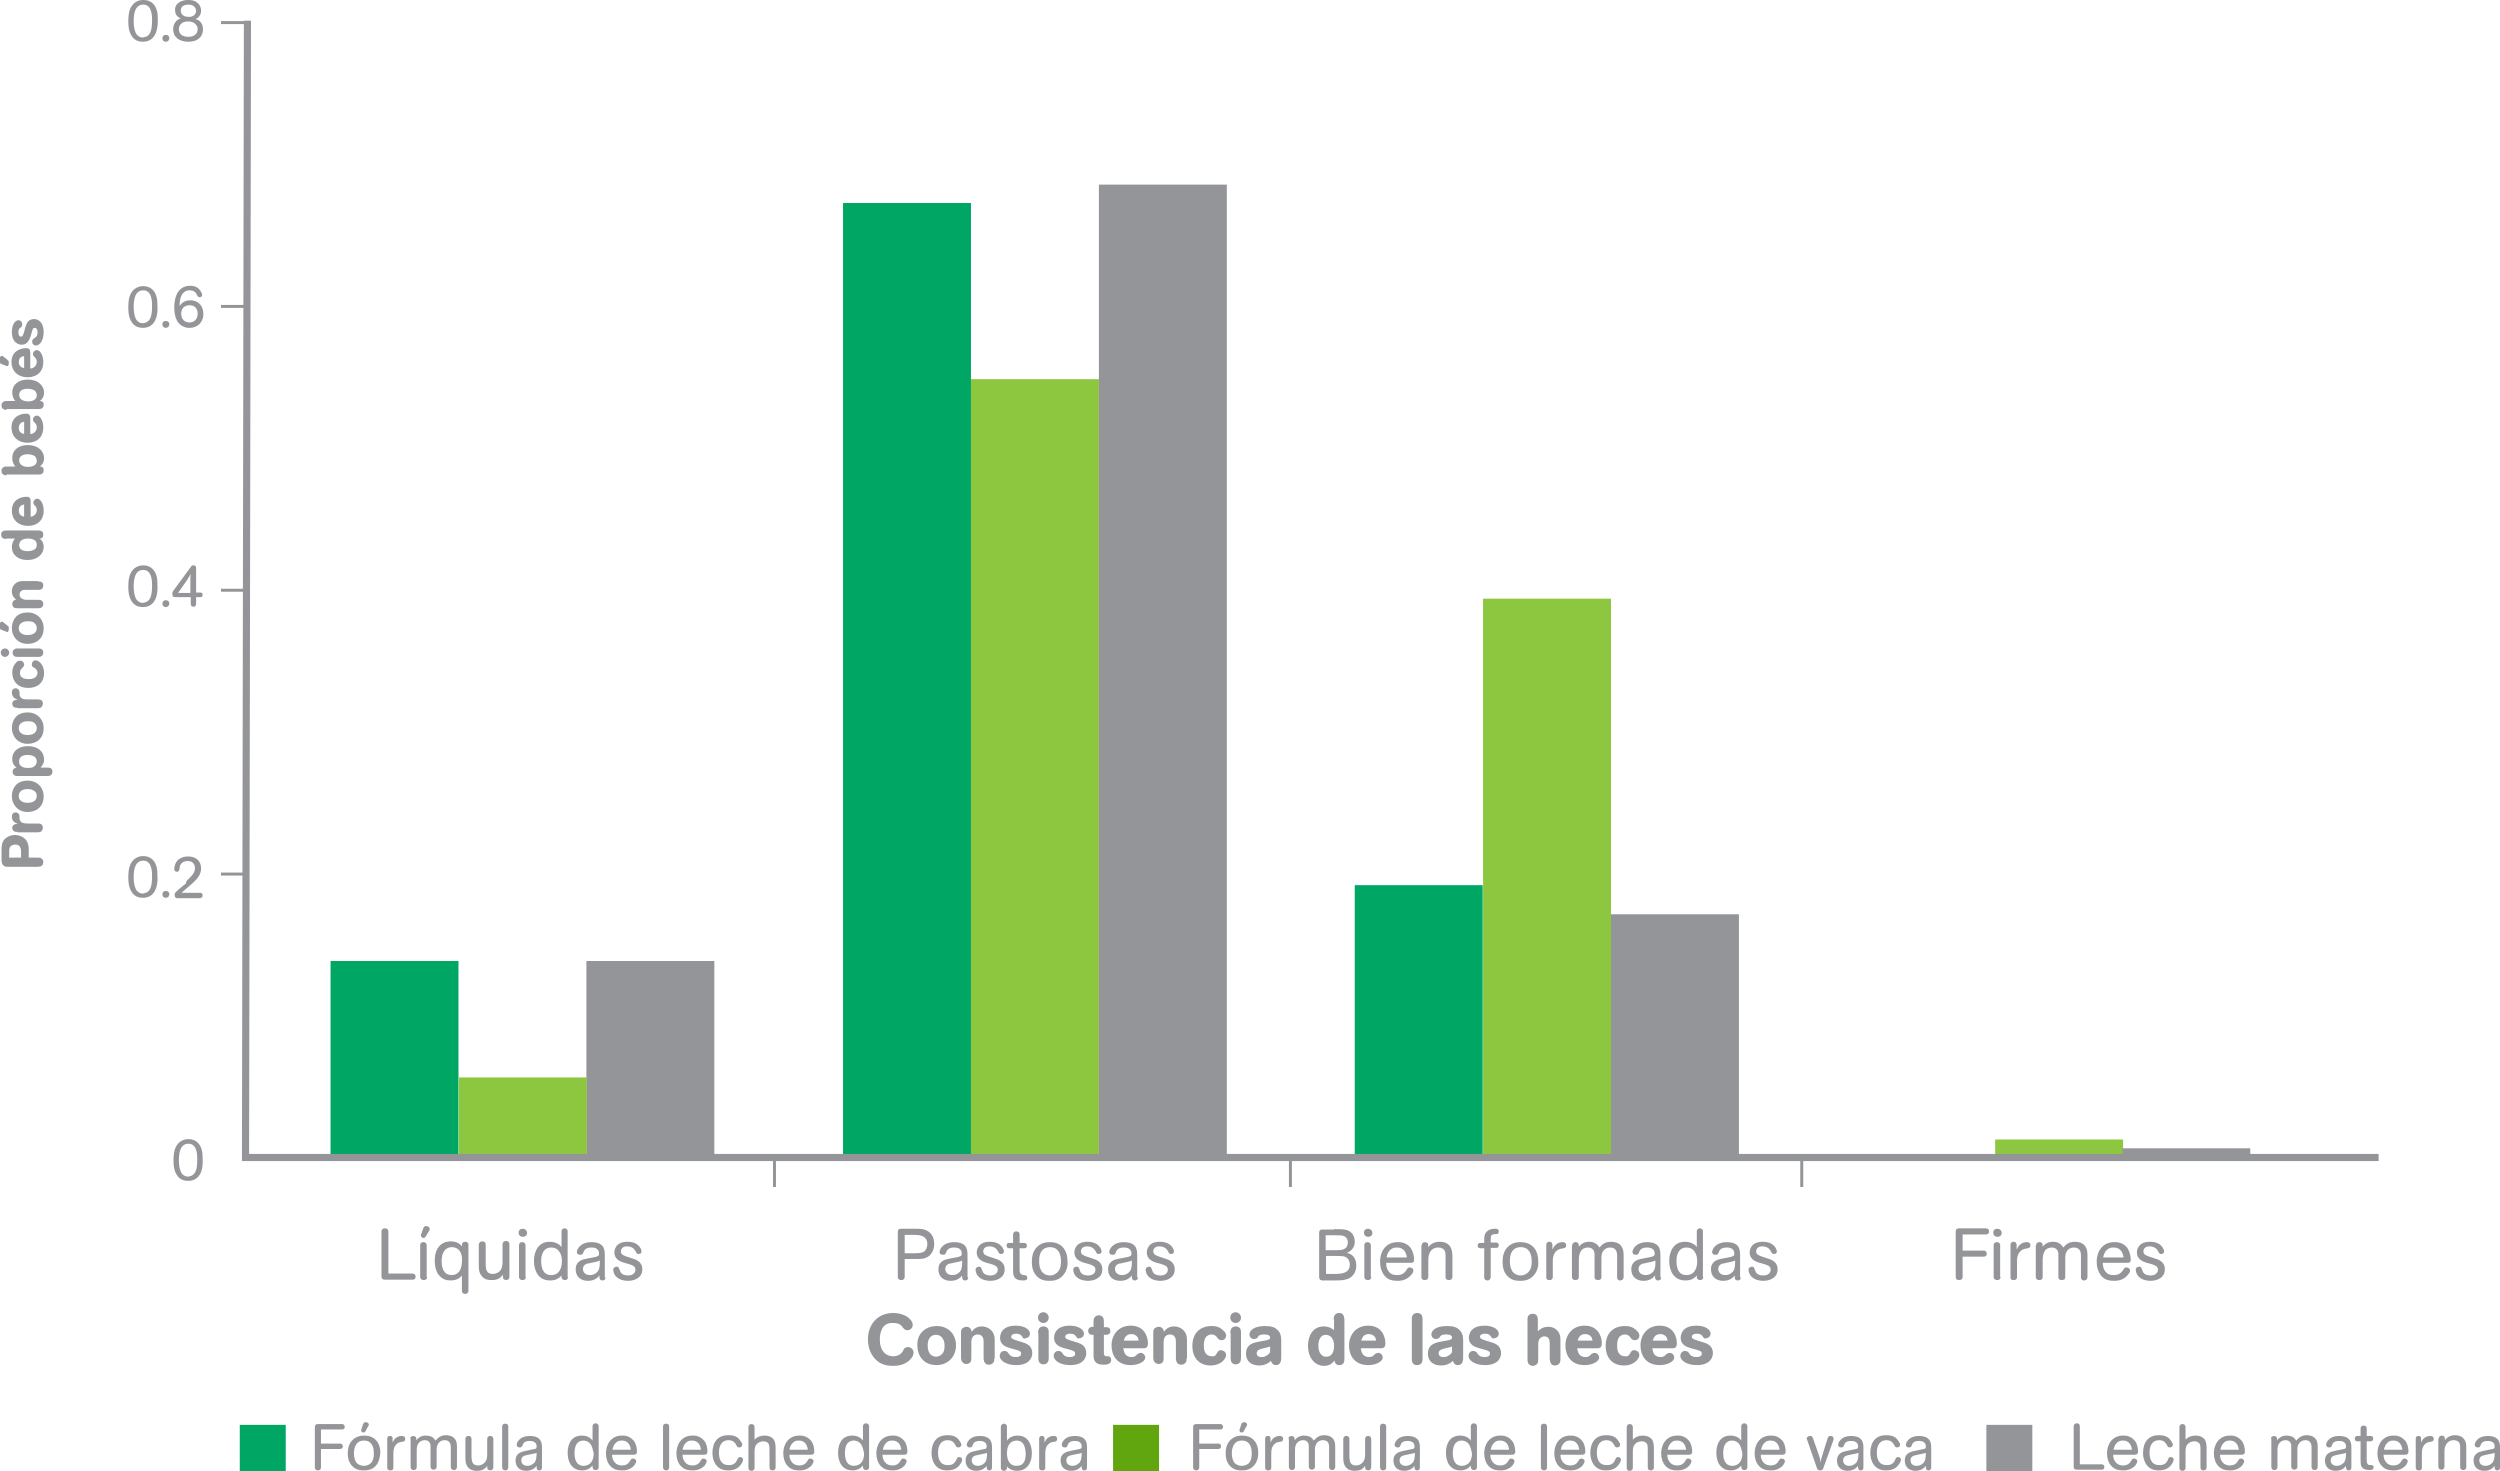 <?xml version="1.0" encoding="UTF-8"?> <!-- Generator: Adobe Illustrator 24.1.0, SVG Export Plug-In . SVG Version: 6.00 Build 0) --> <svg xmlns="http://www.w3.org/2000/svg" xmlns:xlink="http://www.w3.org/1999/xlink" version="1.1" id="Layer_1" x="0px" y="0px" viewBox="0 0 652.7 384.1" style="enable-background:new 0 0 652.7 384.1;" xml:space="preserve"> <style type="text/css"> .st0{fill:none;stroke:#939598;stroke-width:0.777;} .st1{fill:#939598;} .st2{fill:#00A664;} .st3{fill:#8DC63F;} .st4{fill:none;stroke:#939598;stroke-width:1.865;} .st5{fill:none;stroke:#939598;stroke-width:1.786;} .st6{fill:#61A60E;} </style> <line class="st0" x1="64.7" y1="5.9" x2="57.7" y2="5.9"></line> <line class="st0" x1="64.7" y1="80" x2="57.7" y2="80"></line> <line class="st0" x1="64.7" y1="154.1" x2="57.7" y2="154.1"></line> <line class="st0" x1="64.7" y1="228.2" x2="57.7" y2="228.2"></line> <g> <g> <path class="st1" d="M229.7,349.7c0,3,1.6,4.4,3.5,4.4c1.2,0,2.1-0.6,2.5-1.3c0.1-0.2,0.2-0.4,0.3-0.6c0.2-0.2,0.4-0.5,1-0.5 c0.7,0,1.5,0.5,1.5,1.4c0,0.1,0,0.4-0.1,0.7c-0.2,0.5-0.6,1-1,1.4c-1.4,1.2-3,1.4-4.2,1.4c-2,0-2.9-0.5-3.5-0.8 c-1.6-1-3.1-3-3.1-6.1c0-3.8,2.4-6.9,6.6-6.9c1,0,2,0.2,2.7,0.5c1.1,0.4,2.4,1.5,2.4,2.6c0,0.9-0.8,1.4-1.4,1.4 c-0.6,0-0.9-0.4-1-0.5c-0.2-0.2-0.3-0.3-0.4-0.5c-0.2-0.3-0.8-0.9-2.3-0.9C230.2,345.2,229.7,348.1,229.7,349.7z"></path> <path class="st1" d="M244.6,346.2c1.4,0,2.7,0.5,3.7,1.5c0.7,0.8,1.3,2,1.3,3.5c0,3.1-2.2,5.2-5.1,5.2c-3.5,0-5-2.6-5-5.2 C239.4,348.3,241.5,346.2,244.6,346.2z M243.1,348.9c-0.9,0.7-0.9,2-0.9,2.4c0,1.8,0.8,2.9,2.2,2.9c1.1,0,1.6-0.8,1.8-1 c0.4-0.6,0.4-1.4,0.4-1.9c0-0.6-0.1-1.2-0.4-1.7c-0.6-1.1-1.6-1.1-1.8-1.1C244.2,348.5,243.6,348.5,243.1,348.9z"></path> <path class="st1" d="M259.6,354.6c0,0.4,0,0.9-0.3,1.2c-0.2,0.2-0.5,0.5-1.1,0.5c-0.5,0-0.8-0.2-1-0.4c-0.3-0.4-0.4-0.9-0.4-1.3 v-4.2c0-0.4,0-0.8-0.2-1.2c-0.2-0.5-0.7-0.8-1.3-0.8c-0.4,0-0.7,0.1-1,0.3c-0.7,0.5-0.7,1.3-0.7,1.9v3.9c0,0.4,0,0.9-0.3,1.2 c-0.3,0.3-0.6,0.4-1,0.4c-0.2,0-0.4,0-0.5-0.1c-0.8-0.3-0.9-1.1-0.9-1.6V348c0-0.5,0-1,0.5-1.3c0.2-0.1,0.5-0.3,0.9-0.3 c0.1,0,0.3,0,0.6,0.1c0.6,0.3,0.7,0.8,0.8,1.2c0.3-0.4,1-1.4,2.6-1.4c0.9,0,1.5,0.3,2,0.6c1.3,0.9,1.4,2.2,1.4,3V354.6z"></path> <path class="st1" d="M266.9,349c-0.2-0.3-0.5-0.8-1.6-0.8c-0.8,0-1.3,0.3-1.3,0.8c0,0.5,0.6,0.7,1.5,1c0.3,0.1,0.7,0.2,1,0.3 c1.4,0.4,3,0.9,3,3c0,1.1-0.7,3.1-4.2,3.1c-2.8,0-4.3-1.3-4.3-2.4c0-0.7,0.5-1.3,1.2-1.3c0.7,0,1,0.4,1.2,0.8 c0.2,0.2,0.5,0.8,1.8,0.8c0.9,0,1.4-0.3,1.4-0.9c0-0.6-0.5-0.7-1-0.9c-0.2-0.1-1.5-0.4-1.8-0.5c-1-0.3-2.7-0.8-2.7-2.7 c0-0.5,0.1-1.3,0.7-2c0.8-0.9,2.1-1.2,3.4-1.2c2.4,0,3.7,1.1,3.7,2.1c0,0.7-0.6,1.2-1.3,1.2C267.3,349.6,267,349.3,266.9,349z"></path> <path class="st1" d="M271,344c0-0.8,0.6-1.4,1.4-1.4c0.7,0,1.4,0.6,1.4,1.4c0,0.8-0.6,1.4-1.4,1.4C271.6,345.4,271,344.8,271,344z M271,348c0-0.7,0.2-1,0.4-1.3c0.2-0.2,0.5-0.4,1-0.4c0.2,0,0.4,0,0.6,0.1c0.8,0.3,0.8,1.1,0.8,1.5v6.6c0,0.4,0,0.8-0.3,1.2 c-0.3,0.4-0.7,0.5-1.1,0.5c-0.2,0-0.4,0-0.5-0.1c-0.8-0.3-0.8-1.1-0.8-1.6V348z"></path> <path class="st1" d="M281,349c-0.2-0.3-0.5-0.8-1.6-0.8c-0.8,0-1.3,0.3-1.3,0.8c0,0.5,0.6,0.7,1.5,1c0.3,0.1,0.7,0.2,1,0.3 c1.4,0.4,3,0.9,3,3c0,1.1-0.7,3.1-4.2,3.1c-2.8,0-4.3-1.3-4.3-2.4c0-0.7,0.5-1.3,1.2-1.3c0.7,0,1,0.4,1.2,0.8 c0.2,0.2,0.5,0.8,1.8,0.8c0.9,0,1.4-0.3,1.4-0.9c0-0.6-0.5-0.7-1-0.9c-0.2-0.1-1.5-0.4-1.8-0.5c-1-0.3-2.7-0.8-2.7-2.7 c0-0.5,0.1-1.3,0.7-2c0.8-0.9,2.1-1.2,3.4-1.2c2.4,0,3.7,1.1,3.7,2.1c0,0.7-0.6,1.2-1.3,1.2C281.4,349.6,281.2,349.3,281,349z"></path> <path class="st1" d="M288.2,346.5c0.8,0,1,0,1.2,0.1c0.2,0.1,0.5,0.4,0.5,0.9c0,0.2-0.1,0.4-0.1,0.5c-0.3,0.5-0.7,0.5-1.6,0.5v4.7 c0,0.8,0.3,0.9,1,0.9c0.8,0,0.9,0.6,0.9,1c0,1.1-1.3,1.2-2,1.2c-2.5,0-2.6-1.5-2.6-2.6v-5.2c-0.3,0-0.6,0-0.9-0.1 c-0.1-0.1-0.5-0.3-0.5-0.9c0-0.2,0-0.3,0.1-0.5c0.3-0.6,0.8-0.6,1.3-0.6v-1.3c0-0.4,0-0.9,0.4-1.3c0.1-0.1,0.4-0.4,1-0.4 c0.2,0,0.4,0,0.5,0.1c0.8,0.3,0.8,1.1,0.8,1.7V346.5z"></path> <path class="st1" d="M293.3,352.2c0.1,0.5,0.2,1,0.6,1.5c0.6,0.6,1.3,0.6,1.5,0.6c0.8,0,1.1-0.3,1.3-0.5c0.1-0.1,0.2-0.2,0.3-0.3 c0.3-0.2,0.6-0.3,0.8-0.3c0.7,0,1.2,0.6,1.2,1.2c0,0.4-0.2,0.8-0.8,1.2c-0.9,0.6-2,0.8-3,0.8c-3.7,0-5-2.7-5-5.1 c0-2.9,1.9-5.2,5-5.2c3.5,0,4.5,2.8,4.5,4.6c0,1.3-0.7,1.3-1.2,1.3H293.3z M297.3,350.1c-0.1-0.3-0.1-0.7-0.3-1 c-0.4-0.5-0.9-0.8-1.6-0.8c-1.5,0-1.8,1.1-2,1.7H297.3z"></path> <path class="st1" d="M309.8,354.6c0,0.4,0,0.9-0.3,1.2c-0.2,0.2-0.5,0.5-1.1,0.5c-0.5,0-0.8-0.2-1-0.4c-0.3-0.4-0.4-0.9-0.4-1.3 v-4.2c0-0.4,0-0.8-0.2-1.2c-0.2-0.5-0.7-0.8-1.3-0.8c-0.4,0-0.7,0.1-1,0.3c-0.7,0.5-0.7,1.3-0.7,1.9v3.9c0,0.4,0,0.9-0.3,1.2 c-0.3,0.3-0.6,0.4-1,0.4c-0.2,0-0.4,0-0.5-0.1c-0.8-0.3-0.9-1.1-0.9-1.6V348c0-0.5,0-1,0.5-1.3c0.2-0.1,0.5-0.3,0.9-0.3 c0.1,0,0.3,0,0.6,0.1c0.6,0.3,0.7,0.8,0.8,1.2c0.3-0.4,1-1.4,2.6-1.4c0.9,0,1.5,0.3,2,0.6c1.3,0.9,1.4,2.2,1.4,3V354.6z"></path> <path class="st1" d="M317.7,353.3c0.2-0.3,0.4-0.8,1-0.8c0.6,0,1.4,0.4,1.4,1.3c0,0.9-1.3,2.7-4,2.7c-3.3,0-4.8-2.3-4.8-5.1 c0-3.6,2.3-5.2,5-5.2c1.1,0,2.1,0.2,3,1.1c0.6,0.5,0.8,0.9,0.8,1.4c0,0.8-0.6,1.2-1.2,1.2c-0.4,0-0.7-0.2-0.9-0.4 c-0.1-0.1-0.2-0.3-0.3-0.4c-0.2-0.3-0.6-0.7-1.4-0.7c-0.4,0-0.7,0.1-1,0.3c-0.4,0.2-1,0.8-1,2.6c0,1.3,0.3,2.8,2.2,2.8 C317.2,354.2,317.5,353.7,317.7,353.3z"></path> <path class="st1" d="M321.2,344c0-0.8,0.6-1.4,1.4-1.4c0.7,0,1.4,0.6,1.4,1.4c0,0.8-0.6,1.4-1.4,1.4 C321.8,345.4,321.2,344.8,321.2,344z M321.2,348c0-0.7,0.2-1,0.4-1.3c0.2-0.2,0.5-0.4,1-0.4c0.2,0,0.4,0,0.6,0.1 c0.8,0.3,0.8,1.1,0.8,1.5v6.6c0,0.4,0,0.8-0.3,1.2c-0.3,0.4-0.7,0.5-1.1,0.5c-0.2,0-0.4,0-0.5-0.1c-0.8-0.3-0.8-1.1-0.8-1.6V348z"></path> <path class="st1" d="M334.5,354.3c0,0.7,0,2.1-1.4,2.1c-0.9,0-1.1-0.7-1.3-1.1c-0.2,0.2-0.3,0.3-0.6,0.5c-0.8,0.5-1.6,0.7-2.5,0.7 c-2.1,0-3.4-1.2-3.4-3.1c0-0.5,0.1-0.9,0.2-1.2c0.3-0.7,0.7-1,1-1.2c0.8-0.5,1.5-0.6,3.7-1c1-0.2,1.4-0.3,1.4-0.8 c0-0.8-1.2-0.8-1.6-0.8c-1.1,0-1.4,0.3-1.6,0.7c-0.1,0.2-0.5,0.5-1,0.5c-0.6,0-1.2-0.5-1.2-1.2c0-0.9,1-2.2,4.1-2.2 c1.7,0,2.6,0.4,3.1,0.9c1.1,0.9,1.1,2.2,1.1,3.1V354.3z M331.7,351.5c-0.4,0.2-0.5,0.2-1.8,0.5c-0.8,0.2-1.8,0.4-1.8,1.3 c0,0.7,0.5,1,1.3,1c0.3,0,0.7,0,1.1-0.3c0.7-0.3,1-0.8,1.1-1V351.5z"></path> <path class="st1" d="M348.2,344.5c0-0.3,0-0.7,0.2-1c0.2-0.5,0.7-0.7,1.2-0.7c0.2,0,0.4,0,0.6,0.1c0.7,0.3,0.7,1,0.8,1.6v10.1 c0,0.6,0,1.8-1.3,1.8c-0.4,0-0.7-0.1-1-0.4c-0.2-0.3-0.3-0.6-0.3-0.8c-0.5,0.7-1.3,1.4-2.7,1.4c-2.1,0-4.2-1.7-4.2-5.3 c0-2.6,1.3-5,4.1-5c1.4,0,2.2,0.6,2.7,1V344.5z M344.2,351.3c0,0.6,0.1,1.8,0.8,2.4c0.4,0.5,0.9,0.5,1.3,0.5c2,0,2-2.4,2-2.8 c0-0.7-0.1-1.3-0.4-1.8c-0.5-1-1.4-1.1-1.8-1.1C344.7,348.5,344.2,350,344.2,351.3z"></path> <path class="st1" d="M355.3,352.2c0.1,0.5,0.2,1,0.6,1.5c0.6,0.6,1.3,0.6,1.5,0.6c0.8,0,1.1-0.3,1.3-0.5c0.1-0.1,0.2-0.2,0.3-0.3 c0.3-0.2,0.6-0.3,0.8-0.3c0.7,0,1.2,0.6,1.2,1.2c0,0.4-0.2,0.8-0.8,1.2c-0.9,0.6-2,0.8-3,0.8c-3.7,0-5-2.7-5-5.1 c0-2.9,1.9-5.2,5-5.2c3.5,0,4.5,2.8,4.5,4.6c0,1.3-0.7,1.3-1.2,1.3H355.3z M359.3,350.1c-0.1-0.3-0.1-0.7-0.3-1 c-0.4-0.5-0.9-0.8-1.6-0.8c-1.5,0-1.8,1.1-2,1.7H359.3z"></path> <path class="st1" d="M371.4,354.7c0,0.4,0,1.7-1.4,1.7c-1.4,0-1.4-1.1-1.4-1.7v-10.3c0-0.4,0-0.9,0.5-1.3c0.2-0.2,0.5-0.3,0.9-0.3 c0.1,0,0.3,0,0.6,0.1c0.8,0.3,0.8,1.1,0.8,1.6V354.7z"></path> <path class="st1" d="M382,354.3c0,0.7,0,2.1-1.4,2.1c-0.9,0-1.1-0.7-1.3-1.1c-0.2,0.2-0.3,0.3-0.6,0.5c-0.8,0.5-1.6,0.7-2.5,0.7 c-2.1,0-3.4-1.2-3.4-3.1c0-0.5,0.1-0.9,0.2-1.2c0.3-0.7,0.7-1,1-1.2c0.8-0.5,1.5-0.6,3.7-1c1-0.2,1.4-0.3,1.4-0.8 c0-0.8-1.2-0.8-1.6-0.8c-1.1,0-1.4,0.3-1.6,0.7c-0.1,0.2-0.5,0.5-1,0.5c-0.6,0-1.2-0.5-1.2-1.2c0-0.9,1-2.2,4.1-2.2 c1.7,0,2.6,0.4,3.1,0.9c1.1,0.9,1.1,2.2,1.1,3.1V354.3z M379.2,351.5c-0.4,0.2-0.5,0.2-1.8,0.5c-0.8,0.2-1.8,0.4-1.8,1.3 c0,0.7,0.5,1,1.3,1c0.3,0,0.7,0,1.1-0.3c0.7-0.3,1-0.8,1.1-1V351.5z"></path> <path class="st1" d="M389.3,349c-0.2-0.3-0.5-0.8-1.6-0.8c-0.8,0-1.3,0.3-1.3,0.8c0,0.5,0.6,0.7,1.5,1c0.3,0.1,0.7,0.2,1,0.3 c1.4,0.4,3,0.9,3,3c0,1.1-0.7,3.1-4.2,3.1c-2.8,0-4.3-1.3-4.3-2.4c0-0.7,0.5-1.3,1.2-1.3c0.7,0,1,0.4,1.2,0.8 c0.2,0.2,0.5,0.8,1.8,0.8c0.9,0,1.4-0.3,1.4-0.9c0-0.6-0.5-0.7-1-0.9c-0.2-0.1-1.5-0.4-1.8-0.5c-1-0.3-2.7-0.8-2.7-2.7 c0-0.5,0.1-1.3,0.7-2c0.8-0.9,2.1-1.2,3.4-1.2c2.4,0,3.7,1.1,3.7,2.1c0,0.7-0.6,1.2-1.3,1.2C389.7,349.6,389.5,349.3,389.3,349z"></path> <path class="st1" d="M401.6,347.5c0.3-0.3,1.1-1.1,2.6-1.1c0.6,0,1.2,0.1,1.8,0.5c1.4,0.9,1.4,2.3,1.4,3.1v4.8 c0,0.4,0,0.9-0.4,1.3c-0.2,0.2-0.6,0.4-1,0.4c-0.4,0-0.7-0.1-0.9-0.3c-0.4-0.4-0.4-0.9-0.5-1.3v-3.9c0-0.8,0-2.1-1.4-2.1 c-0.4,0-0.7,0.2-0.9,0.3c-0.7,0.5-0.7,1.4-0.7,2v3.6c0,0.4,0,0.9-0.3,1.3c-0.3,0.3-0.7,0.5-1.1,0.5c-0.1,0-0.3,0-0.5-0.1 c-0.9-0.3-0.9-1.1-0.9-1.6v-10.3c0-0.5,0-0.9,0.4-1.3c0.3-0.2,0.6-0.3,0.9-0.3c0.2,0,0.3,0,0.6,0.1c0.8,0.3,0.8,1.1,0.8,1.6V347.5 z"></path> <path class="st1" d="M411.8,352.2c0.1,0.5,0.2,1,0.6,1.5c0.6,0.6,1.3,0.6,1.5,0.6c0.8,0,1.1-0.3,1.3-0.5c0.1-0.1,0.2-0.2,0.3-0.3 c0.3-0.2,0.6-0.3,0.8-0.3c0.7,0,1.2,0.6,1.2,1.2c0,0.4-0.2,0.8-0.8,1.2c-0.9,0.6-2,0.8-3,0.8c-3.7,0-5-2.7-5-5.1 c0-2.9,1.9-5.2,5-5.2c3.5,0,4.5,2.8,4.5,4.6c0,1.3-0.7,1.3-1.2,1.3H411.8z M415.8,350.1c-0.1-0.3-0.1-0.7-0.3-1 c-0.4-0.5-0.9-0.8-1.6-0.8c-1.5,0-1.8,1.1-2,1.7H415.8z"></path> <path class="st1" d="M425.6,353.3c0.2-0.3,0.4-0.8,1-0.8c0.6,0,1.4,0.4,1.4,1.3c0,0.9-1.3,2.7-4,2.7c-3.3,0-4.8-2.3-4.8-5.1 c0-3.6,2.3-5.2,5-5.2c1.1,0,2.1,0.2,3,1.1c0.6,0.5,0.8,0.9,0.8,1.4c0,0.8-0.6,1.2-1.2,1.2c-0.4,0-0.7-0.2-0.9-0.4 c-0.1-0.1-0.2-0.3-0.3-0.4c-0.2-0.3-0.6-0.7-1.4-0.7c-0.4,0-0.7,0.1-1,0.3c-0.4,0.2-1,0.8-1,2.6c0,1.3,0.3,2.8,2.2,2.8 C425.1,354.2,425.4,353.7,425.6,353.3z"></path> <path class="st1" d="M431.4,352.2c0.1,0.5,0.2,1,0.6,1.5c0.6,0.6,1.3,0.6,1.5,0.6c0.8,0,1.1-0.3,1.3-0.5c0.1-0.1,0.2-0.2,0.3-0.3 c0.3-0.2,0.6-0.3,0.8-0.3c0.7,0,1.2,0.6,1.2,1.2c0,0.4-0.2,0.8-0.8,1.2c-0.9,0.6-2,0.8-3,0.8c-3.7,0-5-2.7-5-5.1 c0-2.9,1.9-5.2,5-5.2c3.5,0,4.5,2.8,4.5,4.6c0,1.3-0.7,1.3-1.2,1.3H431.4z M435.4,350.1c-0.1-0.3-0.1-0.7-0.3-1 c-0.4-0.5-0.9-0.8-1.6-0.8c-1.5,0-1.8,1.1-2,1.7H435.4z"></path> <path class="st1" d="M444.6,349c-0.2-0.3-0.5-0.8-1.6-0.8c-0.8,0-1.3,0.3-1.3,0.8c0,0.5,0.6,0.7,1.5,1c0.3,0.1,0.7,0.2,1,0.3 c1.4,0.4,3,0.9,3,3c0,1.1-0.7,3.1-4.2,3.1c-2.8,0-4.3-1.3-4.3-2.4c0-0.7,0.5-1.3,1.2-1.3c0.7,0,1,0.4,1.2,0.8 c0.2,0.2,0.5,0.8,1.8,0.8c0.9,0,1.4-0.3,1.4-0.9c0-0.6-0.5-0.7-1-0.9c-0.2-0.1-1.5-0.4-1.8-0.5c-1-0.3-2.7-0.8-2.7-2.7 c0-0.5,0.1-1.3,0.7-2c0.8-0.9,2.1-1.2,3.4-1.2c2.4,0,3.7,1.1,3.7,2.1c0,0.7-0.6,1.2-1.3,1.2C445,349.6,444.8,349.3,444.6,349z"></path> </g> </g> <rect x="86.3" y="250.9" class="st2" width="33.4" height="51.2"></rect> <rect x="153.1" y="250.9" class="st1" width="33.4" height="51.2"></rect> <rect x="119.8" y="281.3" class="st3" width="33.4" height="20.9"></rect> <g> <g> <path class="st1" d="M101.5,332.5h6.2c0.2,0,0.8,0.1,0.8,0.8c0,0.8-0.6,0.8-0.8,0.8h-7.2c-0.4,0-0.9-0.1-0.9-0.9v-11.7 c0-0.2,0.1-0.8,0.9-0.8c0.8,0,0.9,0.6,0.9,0.8V332.5z"></path> <path class="st1" d="M111.5,333.4c0,0.2,0,0.3-0.1,0.4c-0.1,0.2-0.3,0.4-0.8,0.4c-0.5,0-0.9-0.3-0.9-0.8v-8.3 c0-0.2,0.1-0.8,0.8-0.8c0.8,0,0.9,0.6,0.9,0.8V333.4z M111.1,322.9c-0.1,0.1-0.2,0.3-0.5,0.3c-0.4,0-0.7-0.3-0.7-0.6 c0-0.1,0-0.2,0-0.2l0.6-1.7c0.1-0.2,0.2-0.6,0.8-0.6c0.5,0,0.9,0.4,0.9,0.8c0,0.2-0.1,0.3-0.2,0.5L111.1,322.9z"></path> <path class="st1" d="M120.7,332.9c-0.4,0.5-1.2,1.4-3.1,1.4c-0.9,0-2.1-0.2-3.1-1.5c-0.7-0.9-1-2.3-1-3.7c0-3,1.5-5,4.2-5 c1.2,0,2.2,0.4,2.9,1.3c0-0.4,0-0.6,0.1-0.8c0.1-0.3,0.4-0.4,0.8-0.4c0.2,0,0.3,0,0.4,0.1c0.4,0.2,0.4,0.5,0.4,0.7V337 c0,0.2-0.1,0.8-0.9,0.8c-0.1,0-0.3,0-0.4-0.1c-0.4-0.2-0.4-0.5-0.4-0.8V332.9z M120.1,326.7c-0.7-1-1.7-1.1-2.1-1.1 c-1.8,0-2.7,1.5-2.7,3.6c0,0.9,0.1,3.7,2.6,3.7c1.7,0,2.7-1.3,2.7-3.6C120.7,328.5,120.6,327.5,120.1,326.7z"></path> <path class="st1" d="M133,333.4c0,0.3-0.1,0.5-0.4,0.7c-0.2,0.1-0.6,0.1-0.9,0c-0.4-0.2-0.4-0.5-0.4-1.3c-0.8,1.1-1.6,1.4-3,1.4 c-0.5,0-1.7,0-2.5-1c-0.8-0.9-0.8-2.1-0.8-3v-5.2c0-0.2,0.1-0.9,0.9-0.9c0.8,0,0.9,0.6,0.9,0.8v4.7c0,1.3,0.1,1.8,0.3,2.2 c0.4,0.8,1.3,0.8,1.5,0.8c1.2,0,2.3-0.7,2.5-2c0.1-0.5,0.1-0.9,0.1-1.6v-4.1c0-0.2,0.1-0.9,0.9-0.9c0.8,0,0.9,0.6,0.9,0.9V333.4z"></path> <path class="st1" d="M136.5,320.8c0.5,0,1.1,0.4,1.1,1.1c0,0.6-0.4,1-1.1,1c-0.7,0-1.1-0.5-1.1-1 C135.4,321.1,135.9,320.8,136.5,320.8z M137.3,333.4c0,0.2,0,0.3-0.1,0.4c-0.1,0.2-0.3,0.4-0.8,0.4c-0.5,0-0.9-0.3-0.9-0.8v-8.3 c0-0.2,0.1-0.8,0.8-0.8c0.8,0,0.9,0.6,0.9,0.8V333.4z"></path> <path class="st1" d="M148.3,333.4c0,0.2-0.1,0.8-0.8,0.8c-0.4,0-0.7-0.2-0.8-0.4c-0.1-0.2-0.1-0.3-0.1-0.8 c-0.2,0.2-0.4,0.5-0.8,0.7c-0.7,0.5-1.4,0.6-2.2,0.6c-3,0-4.2-2.5-4.2-5.1c0-2.4,1.1-5,4.1-5c2,0,2.9,1.1,3.1,1.4v-4.1 c0-0.2,0-0.3,0.1-0.4c0.1-0.2,0.3-0.4,0.7-0.4c0.1,0,0.2,0,0.4,0.1c0.4,0.2,0.4,0.5,0.4,0.8V333.4z M146.1,326.9 c-0.6-1-1.5-1.2-2.2-1.2c-1.5,0-2.2,1-2.5,2.3c-0.1,0.4-0.1,0.9-0.1,1.3c0,1.6,0.4,3.6,2.6,3.6c0.5,0,0.9-0.1,1.3-0.3 c1.5-0.8,1.5-2.9,1.5-3.3C146.7,328.5,146.6,327.6,146.1,326.9z"></path> <path class="st1" d="M158.1,333.5c0,0.2-0.1,0.8-0.8,0.8c-0.3,0-0.6-0.1-0.7-0.4c-0.1-0.2-0.1-0.2-0.1-0.9c-0.9,1.2-2.2,1.4-3,1.4 c-2,0-3.2-1.2-3.2-3c0-2.2,1.8-2.6,2.9-2.8l1.6-0.3c0.6-0.1,1-0.2,1.1-0.3c0.4-0.1,0.5-0.3,0.5-0.7c0-1.6-1.6-1.6-2-1.6 c-1.6,0-1.9,0.8-2.1,1.3c-0.1,0.3-0.2,0.6-0.8,0.6c-0.7,0-0.9-0.4-0.9-0.7c0-0.4,0.2-0.8,0.4-1.1c0.8-1.1,2.1-1.5,3.4-1.5 c1.1,0,2.2,0.2,2.9,1c0.6,0.8,0.6,1.7,0.6,2.6V333.5z M154.3,329.7c-0.3,0.1-0.7,0.2-1,0.2c-0.3,0.1-1.1,0.4-1.1,1.4 c0,1,0.8,1.6,1.8,1.6c1.1,0,1.8-0.6,2.1-1c0.5-0.7,0.5-1.6,0.5-2.8c-0.4,0.2-0.5,0.2-1.3,0.4L154.3,329.7z"></path> <path class="st1" d="M164.9,328.5c1,0.3,2.8,0.8,2.8,2.9c0,1.2-0.6,1.9-1.2,2.3c-0.7,0.5-1.7,0.7-2.6,0.7c-0.5,0-1.9-0.1-2.8-0.9 c-0.9-0.7-1-1.8-1-2c0-0.6,0.6-0.8,0.9-0.8c0.4,0,0.5,0.2,0.6,0.4c0.3,0.7,0.3,0.8,0.4,1c0.4,0.7,1.2,0.9,2,0.9 c1.1,0,1.9-0.6,1.9-1.5c0-1-0.9-1.2-1.8-1.5l-1.1-0.3c-1-0.3-2.6-0.9-2.6-2.7c0-0.5,0.2-2.8,3.4-2.8c3.2,0,3.7,2.2,3.7,2.5 c0,0.6-0.5,0.7-0.8,0.7c-0.4,0-0.5-0.2-0.8-0.8c-0.2-0.3-0.7-1.2-2.2-1.2c-0.2,0-0.7,0-1.1,0.3c-0.3,0.2-0.5,0.6-0.5,1 c0,0.9,0.8,1.1,1.6,1.4L164.9,328.5z"></path> </g> </g> <g> <rect x="253.5" y="99" class="st3" width="33.4" height="203.1"></rect> <rect x="220.1" y="53" class="st2" width="33.4" height="249.2"></rect> <rect x="286.9" y="48.2" class="st1" width="33.4" height="253.9"></rect> <g> <g> <path class="st1" d="M236.2,328.8v4.6c0,0.2-0.1,0.8-0.9,0.8c-0.8,0-0.9-0.6-0.9-0.8v-11.7c0-0.6,0.2-0.9,0.9-0.9h3.6 c0.9,0,1.9,0,2.7,0.3c1.5,0.6,2.3,1.9,2.3,3.6c0,0.4,0,0.8-0.1,1.1c-0.2,0.8-0.5,1.4-1.1,2c-1.1,0.9-2.2,0.9-3.4,0.9H236.2z M236.2,327.2h2.3c1.6,0,2.1-0.1,2.7-0.4c0.6-0.4,0.9-1.2,0.9-2c0-0.5-0.1-1-0.4-1.4c-0.7-1-2.3-1-3.4-1h-2.1V327.2z"></path> <path class="st1" d="M252.8,333.5c0,0.2-0.1,0.8-0.8,0.8c-0.3,0-0.6-0.1-0.7-0.4c-0.1-0.2-0.1-0.2-0.1-0.9 c-0.9,1.2-2.2,1.4-3,1.4c-2,0-3.2-1.2-3.2-3c0-2.2,1.8-2.6,2.9-2.8l1.6-0.3c0.6-0.1,1-0.2,1.1-0.3c0.4-0.1,0.5-0.3,0.5-0.7 c0-1.6-1.6-1.6-2-1.6c-1.6,0-1.9,0.8-2.1,1.3c-0.1,0.3-0.2,0.6-0.8,0.6c-0.7,0-0.9-0.4-0.9-0.7c0-0.4,0.2-0.8,0.4-1.1 c0.8-1.1,2.1-1.5,3.4-1.5c1.1,0,2.2,0.2,2.9,1c0.6,0.8,0.6,1.7,0.6,2.6V333.5z M248.9,329.7c-0.3,0.1-0.7,0.2-1,0.2 c-0.3,0.1-1.1,0.4-1.1,1.4c0,1,0.8,1.6,1.8,1.6c1.1,0,1.8-0.6,2.1-1c0.5-0.7,0.5-1.6,0.5-2.8c-0.4,0.2-0.5,0.2-1.3,0.4 L248.9,329.7z"></path> <path class="st1" d="M259.5,328.5c1,0.3,2.8,0.8,2.8,2.9c0,1.2-0.6,1.9-1.2,2.3c-0.7,0.5-1.7,0.7-2.6,0.7c-0.5,0-1.9-0.1-2.8-0.9 c-0.9-0.7-1-1.8-1-2c0-0.6,0.6-0.8,0.9-0.8c0.4,0,0.5,0.2,0.6,0.4c0.3,0.7,0.3,0.8,0.4,1c0.4,0.7,1.2,0.9,2,0.9 c1.1,0,1.9-0.6,1.9-1.5c0-1-0.9-1.2-1.8-1.5l-1.1-0.3c-1-0.3-2.6-0.9-2.6-2.7c0-0.5,0.2-2.8,3.4-2.8c3.2,0,3.7,2.2,3.7,2.5 c0,0.6-0.5,0.7-0.8,0.7c-0.4,0-0.5-0.2-0.8-0.8c-0.2-0.3-0.7-1.2-2.2-1.2c-0.2,0-0.7,0-1.1,0.3c-0.3,0.2-0.5,0.6-0.5,1 c0,0.9,0.8,1.1,1.6,1.4L259.5,328.5z"></path> <path class="st1" d="M264.5,325.9h-1c-0.2,0-0.7-0.1-0.7-0.7c0-0.7,0.5-0.7,0.7-0.7h1v-2.2c0-0.2,0.1-0.8,0.8-0.8 c0.8,0,0.9,0.5,0.9,0.8v2.2h1.2c0.2,0,0.7,0.1,0.7,0.7c0,0.7-0.5,0.7-0.7,0.7h-1.2v4.8c0,1.1,0,1.3,0.1,1.5 c0.1,0.5,0.5,0.6,1,0.7c0.5,0,0.9,0.1,0.9,0.7c0,0.7-0.6,0.7-1.1,0.7c-2.6,0-2.6-1.4-2.6-2.9V325.9z"></path> <path class="st1" d="M277.5,333c-1.1,1.3-2.6,1.4-3.5,1.4c-1,0-2.3-0.1-3.4-1.3c-1.2-1.3-1.2-3-1.2-3.7c0-0.9,0.1-2.5,1.2-3.7 c1.2-1.3,2.7-1.4,3.5-1.4c2.8,0,4.6,1.8,4.6,5C278.8,330,278.7,331.7,277.5,333z M276.3,331.9c0.7-0.8,0.7-2.1,0.7-2.6 c0-1.8-0.6-3.7-2.9-3.7c-0.5,0-1.5,0.1-2.2,1.1c-0.5,0.7-0.6,1.7-0.6,2.6c0,1,0.2,2,0.7,2.7c0.4,0.5,1.1,1,2.2,1 C274.9,333,275.8,332.6,276.3,331.9z"></path> <path class="st1" d="M285,328.5c1,0.3,2.8,0.8,2.8,2.9c0,1.2-0.6,1.9-1.2,2.3c-0.7,0.5-1.7,0.7-2.6,0.7c-0.5,0-1.9-0.1-2.8-0.9 c-0.9-0.7-1-1.8-1-2c0-0.6,0.6-0.8,0.9-0.8c0.4,0,0.5,0.2,0.6,0.4c0.3,0.7,0.3,0.8,0.4,1c0.4,0.7,1.2,0.9,2,0.9 c1.1,0,1.9-0.6,1.9-1.5c0-1-0.9-1.2-1.8-1.5l-1.1-0.3c-1-0.3-2.6-0.9-2.6-2.7c0-0.5,0.2-2.8,3.4-2.8c3.2,0,3.7,2.2,3.7,2.5 c0,0.6-0.5,0.7-0.8,0.7c-0.4,0-0.5-0.2-0.8-0.8c-0.2-0.3-0.7-1.2-2.2-1.2c-0.2,0-0.7,0-1.1,0.3c-0.3,0.2-0.5,0.6-0.5,1 c0,0.9,0.8,1.1,1.6,1.4L285,328.5z"></path> <path class="st1" d="M297.1,333.5c0,0.2-0.1,0.8-0.8,0.8c-0.3,0-0.6-0.1-0.7-0.4c-0.1-0.2-0.1-0.2-0.1-0.9 c-0.9,1.2-2.2,1.4-3,1.4c-2,0-3.2-1.2-3.2-3c0-2.2,1.8-2.6,2.9-2.8l1.6-0.3c0.6-0.1,1-0.2,1.1-0.3c0.4-0.1,0.5-0.3,0.5-0.7 c0-1.6-1.6-1.6-2-1.6c-1.6,0-1.9,0.8-2.1,1.3c-0.1,0.3-0.2,0.6-0.8,0.6c-0.7,0-0.9-0.4-0.9-0.7c0-0.4,0.2-0.8,0.4-1.1 c0.8-1.1,2.1-1.5,3.4-1.5c1.1,0,2.2,0.2,2.9,1c0.6,0.8,0.6,1.7,0.6,2.6V333.5z M293.2,329.7c-0.3,0.1-0.7,0.2-1,0.2 c-0.3,0.1-1.1,0.4-1.1,1.4c0,1,0.8,1.6,1.8,1.6c1.1,0,1.8-0.6,2.1-1c0.5-0.7,0.5-1.6,0.5-2.8c-0.4,0.2-0.5,0.2-1.3,0.4 L293.2,329.7z"></path> <path class="st1" d="M303.9,328.5c1,0.3,2.8,0.8,2.8,2.9c0,1.2-0.6,1.9-1.2,2.3c-0.7,0.5-1.7,0.7-2.6,0.7c-0.5,0-1.9-0.1-2.8-0.9 c-0.9-0.7-1-1.8-1-2c0-0.6,0.6-0.8,0.9-0.8c0.4,0,0.5,0.2,0.6,0.4c0.3,0.7,0.3,0.8,0.4,1c0.4,0.7,1.2,0.9,2,0.9 c1.1,0,1.9-0.6,1.9-1.5c0-1-0.9-1.2-1.8-1.5l-1.1-0.3c-1-0.3-2.6-0.9-2.6-2.7c0-0.5,0.2-2.8,3.4-2.8c3.2,0,3.7,2.2,3.7,2.5 c0,0.6-0.5,0.7-0.8,0.7c-0.4,0-0.5-0.2-0.8-0.8c-0.2-0.3-0.7-1.2-2.2-1.2c-0.2,0-0.7,0-1.1,0.3c-0.3,0.2-0.5,0.6-0.5,1 c0,0.9,0.8,1.1,1.6,1.4L303.9,328.5z"></path> </g> </g> </g> <g> <rect x="387.2" y="156.3" class="st3" width="33.4" height="145.8"></rect> <rect x="353.7" y="231.1" class="st2" width="33.4" height="71.1"></rect> <rect x="420.6" y="238.7" class="st1" width="33.4" height="63.4"></rect> <g> <g> <path class="st1" d="M348.3,320.9c1.5,0,2.7,0,3.5,0.3c0.8,0.3,1.9,1.1,1.9,3c0,0.7-0.2,1.3-0.5,1.7c-0.4,0.6-1,1-1.6,1.2 c1.7,0.3,2.5,1.6,2.5,3.3c0,1.1-0.4,2.5-1.8,3.3c-0.9,0.5-2.1,0.6-3.6,0.6h-3.4c-0.8,0-0.9-0.6-0.9-0.9v-11.5 c0-0.7,0.3-0.9,0.9-0.9H348.3z M346.1,326.4h2.1c1.6,0,2.3,0,2.9-0.4c0.4-0.2,0.8-0.8,0.8-1.6c0-0.9-0.5-1.5-1.1-1.7 c-0.5-0.2-1.2-0.2-2.7-0.2h-2V326.4z M346.1,332.6h2.3c0.5,0,1.1,0,1.7-0.1c0.5-0.1,2.3-0.3,2.3-2.3c0-0.5-0.1-0.9-0.3-1.3 c-0.8-1-1.2-1-4-1h-1.9V332.6z"></path> <path class="st1" d="M357.2,320.8c0.5,0,1.1,0.4,1.1,1.1c0,0.6-0.4,1-1.1,1c-0.7,0-1.1-0.5-1.1-1 C356.1,321.1,356.6,320.8,357.2,320.8z M358,333.4c0,0.2,0,0.3-0.1,0.4c-0.1,0.2-0.3,0.4-0.8,0.4c-0.5,0-0.9-0.3-0.9-0.8v-8.3 c0-0.2,0.1-0.8,0.8-0.8c0.8,0,0.9,0.6,0.9,0.8V333.4z"></path> <path class="st1" d="M361.9,329.8c0,0.8,0.2,1.6,0.7,2.2c0.6,0.8,1.4,0.9,2.2,0.9c1.5,0,2-0.8,2.4-1.3c0.3-0.5,0.4-0.7,0.8-0.7 c0.4,0,1,0.2,1,0.8c0,0.1,0,0.1,0,0.2c-0.1,0.4-0.4,0.8-0.6,1c-1.3,1.5-3,1.5-3.5,1.5c-1.2,0-2.5-0.2-3.4-1.3 c-0.8-1-1.2-2.3-1.2-3.7c0-2.4,1.3-5.1,4.6-5.1c0.4,0,0.8,0,1.2,0.1c0.8,0.2,1.6,0.6,2.2,1.4c0.6,0.9,0.9,2.1,0.9,3.1 c0,0.8-0.6,0.8-0.8,0.8H361.9z M367.3,328.3c-0.1-1.2-0.8-2.6-2.5-2.6c-0.4,0-1.2,0-1.8,0.6c-0.8,0.7-0.9,1.6-1,2H367.3z"></path> <path class="st1" d="M371.2,325.1c0-0.3,0.1-0.5,0.4-0.7c0.2-0.1,0.6-0.1,0.9,0c0.4,0.2,0.4,0.5,0.4,1.2c0.8-1,1.8-1.4,3-1.4 c1,0,2,0.3,2.6,1.1c0.6,0.8,0.7,1.8,0.7,2.8v5.3c0,0.2-0.1,0.8-0.9,0.8c-0.2,0-0.3,0-0.5-0.1c-0.4-0.2-0.4-0.5-0.4-0.8V329 c0-1,0-1.2,0-1.4c0-0.5-0.1-1.9-1.9-1.9c-1.7,0-2.3,1.3-2.5,2.1c-0.1,0.5-0.1,1-0.1,1.5v4.1c0,0.2-0.1,0.8-0.9,0.8 c-0.2,0-0.3,0-0.5-0.1c-0.4-0.2-0.4-0.5-0.4-0.8V325.1z"></path> <path class="st1" d="M389.2,333.4c0,0.3-0.1,0.5-0.4,0.8c-0.2,0.1-0.3,0.1-0.5,0.1c-0.1,0-0.3,0-0.4-0.1 c-0.4-0.2-0.4-0.5-0.4-0.8v-7.5h-1c-0.2,0-0.7-0.1-0.7-0.7c0-0.7,0.5-0.7,0.7-0.7h1c0-1.4,0-1.9,0.3-2.5c0.5-0.8,1.4-1.2,2.5-1.2 c0.3,0,1,0,1,0.7c0,0.7-0.5,0.7-0.8,0.7c-0.5,0-0.7,0.1-1,0.2c-0.3,0.3-0.3,0.5-0.3,2h1.4c0.2,0,0.7,0.1,0.7,0.7 c0,0.7-0.5,0.7-0.7,0.7h-1.4V333.4z"></path> <path class="st1" d="M400.4,333c-1.1,1.3-2.6,1.4-3.5,1.4c-1,0-2.3-0.1-3.4-1.3c-1.2-1.3-1.2-3-1.2-3.7c0-0.9,0.1-2.5,1.2-3.7 c1.2-1.3,2.7-1.4,3.5-1.4c2.8,0,4.6,1.8,4.6,5C401.7,330,401.6,331.7,400.4,333z M399.2,331.9c0.7-0.8,0.7-2.1,0.7-2.6 c0-1.8-0.6-3.7-2.9-3.7c-0.5,0-1.5,0.1-2.2,1.1c-0.5,0.7-0.6,1.7-0.6,2.6c0,1,0.2,2,0.7,2.7c0.4,0.5,1.1,1,2.2,1 C397.8,333,398.7,332.6,399.2,331.9z"></path> <path class="st1" d="M405.4,326.1c0.4-1.1,1.4-1.8,2.5-1.8c0.2,0,1,0,1,0.8c0,0.7-0.5,0.8-0.8,0.8c-0.5,0.1-1,0.2-1.5,0.5 c-1.2,0.9-1.2,2.2-1.2,3.3v3.7c0,0.3-0.1,0.8-0.9,0.8c-0.8,0-0.8-0.5-0.8-0.8v-8.4c0-0.2,0.1-0.8,0.8-0.8c0.7,0,0.8,0.6,0.8,0.8 V326.1z"></path> <path class="st1" d="M410.5,325.1c0-0.3,0.1-0.5,0.4-0.7c0.2-0.1,0.6-0.2,0.9,0c0.4,0.2,0.4,0.5,0.4,1.1c0.7-0.9,1.6-1.3,2.7-1.3 c0.6,0,1.1,0.1,1.6,0.4c0.7,0.4,0.9,0.9,1.1,1.1c0.7-0.9,1.6-1.5,3-1.5c0.9,0,1.9,0.2,2.6,1c0.6,0.8,0.7,1.6,0.7,2.6v5.6 c0,0.2-0.1,0.9-0.9,0.9c-0.2,0-0.3,0-0.4-0.1c-0.4-0.2-0.4-0.5-0.4-0.8v-4.2c0-0.6,0-1.1,0-1.4c0-0.6-0.1-2.1-1.8-2.1 c-1,0-1.6,0.5-1.9,1c-0.4,0.6-0.4,1.2-0.4,2v4.7c0,0.3-0.1,0.6-0.4,0.7c-0.2,0.1-0.4,0.1-0.5,0.1c-0.2,0-0.3,0-0.5-0.1 c-0.4-0.2-0.4-0.5-0.4-0.7v-4.8c0-0.9,0-1.1,0-1.3c0-0.3-0.2-1.6-1.7-1.6c-0.8,0-1.5,0.3-1.9,1c-0.4,0.7-0.5,1.4-0.5,2.4v4.3 c0,0.1,0,0.3-0.1,0.4c-0.1,0.2-0.3,0.4-0.8,0.4c-0.8,0-0.9-0.6-0.9-0.8V325.1z"></path> <path class="st1" d="M433.7,333.5c0,0.2-0.1,0.8-0.8,0.8c-0.3,0-0.6-0.1-0.7-0.4c-0.1-0.2-0.1-0.2-0.1-0.9 c-0.9,1.2-2.2,1.4-3,1.4c-2,0-3.2-1.2-3.2-3c0-2.2,1.8-2.6,2.9-2.8l1.6-0.3c0.6-0.1,1-0.2,1.1-0.3c0.4-0.1,0.5-0.3,0.5-0.7 c0-1.6-1.6-1.6-2-1.6c-1.6,0-1.9,0.8-2.1,1.3c-0.1,0.3-0.2,0.6-0.8,0.6c-0.7,0-0.9-0.4-0.9-0.7c0-0.4,0.2-0.8,0.4-1.1 c0.8-1.1,2.1-1.5,3.4-1.5c1.1,0,2.2,0.2,2.9,1c0.6,0.8,0.6,1.7,0.6,2.6V333.5z M429.9,329.7c-0.3,0.1-0.7,0.2-1,0.2 c-0.3,0.1-1.1,0.4-1.1,1.4c0,1,0.8,1.6,1.8,1.6c1.1,0,1.8-0.6,2.1-1c0.5-0.7,0.5-1.6,0.5-2.8c-0.4,0.2-0.5,0.2-1.3,0.4 L429.9,329.7z"></path> <path class="st1" d="M444.7,333.4c0,0.2-0.1,0.8-0.8,0.8c-0.4,0-0.7-0.2-0.8-0.4c-0.1-0.2-0.1-0.3-0.1-0.8 c-0.2,0.2-0.4,0.5-0.8,0.7c-0.7,0.5-1.4,0.6-2.2,0.6c-3,0-4.2-2.5-4.2-5.1c0-2.4,1.1-5,4.1-5c2,0,2.9,1.1,3.1,1.4v-4.1 c0-0.2,0-0.3,0.1-0.4c0.1-0.2,0.3-0.4,0.7-0.4c0.1,0,0.2,0,0.4,0.1c0.4,0.2,0.4,0.5,0.4,0.8V333.4z M442.5,326.9 c-0.6-1-1.5-1.2-2.2-1.2c-1.5,0-2.2,1-2.5,2.3c-0.1,0.4-0.1,0.9-0.1,1.3c0,1.6,0.4,3.6,2.6,3.6c0.5,0,0.9-0.1,1.3-0.3 c1.5-0.8,1.5-2.9,1.5-3.3C443.1,328.5,443,327.6,442.5,326.9z"></path> <path class="st1" d="M454.5,333.5c0,0.2-0.1,0.8-0.8,0.8c-0.3,0-0.6-0.1-0.7-0.4c-0.1-0.2-0.1-0.2-0.1-0.9 c-0.9,1.2-2.2,1.4-3,1.4c-2,0-3.2-1.2-3.2-3c0-2.2,1.8-2.6,2.9-2.8l1.6-0.3c0.6-0.1,1-0.2,1.1-0.3c0.4-0.1,0.5-0.3,0.5-0.7 c0-1.6-1.6-1.6-2-1.6c-1.6,0-1.9,0.8-2.1,1.3c-0.1,0.3-0.2,0.6-0.8,0.6c-0.7,0-0.9-0.4-0.9-0.7c0-0.4,0.2-0.8,0.4-1.1 c0.8-1.1,2.1-1.5,3.4-1.5c1.1,0,2.2,0.2,2.9,1c0.6,0.8,0.6,1.7,0.6,2.6V333.5z M450.7,329.7c-0.3,0.1-0.7,0.2-1,0.2 c-0.3,0.1-1.1,0.4-1.1,1.4c0,1,0.8,1.6,1.8,1.6c1.1,0,1.8-0.6,2.1-1c0.5-0.7,0.5-1.6,0.5-2.8c-0.4,0.2-0.5,0.2-1.3,0.4 L450.7,329.7z"></path> <path class="st1" d="M461.3,328.5c1,0.3,2.8,0.8,2.8,2.9c0,1.2-0.6,1.9-1.2,2.3c-0.7,0.5-1.7,0.7-2.6,0.7c-0.5,0-1.9-0.1-2.8-0.9 c-0.9-0.7-1-1.8-1-2c0-0.6,0.6-0.8,0.9-0.8c0.4,0,0.5,0.2,0.6,0.4c0.3,0.7,0.3,0.8,0.4,1c0.4,0.7,1.2,0.9,2,0.9 c1.1,0,1.9-0.6,1.9-1.5c0-1-0.9-1.2-1.8-1.5l-1.1-0.3c-1-0.3-2.6-0.9-2.6-2.7c0-0.5,0.2-2.8,3.4-2.8c3.2,0,3.7,2.2,3.7,2.5 c0,0.6-0.5,0.7-0.8,0.7c-0.4,0-0.5-0.2-0.8-0.8c-0.2-0.3-0.7-1.2-2.2-1.2c-0.2,0-0.7,0-1.1,0.3c-0.3,0.2-0.5,0.6-0.5,1 c0,0.9,0.8,1.1,1.6,1.4L461.3,328.5z"></path> </g> </g> </g> <g> <rect x="520.9" y="297.5" class="st3" width="33.4" height="4.7"></rect> <rect x="554.1" y="299.8" class="st1" width="33.4" height="2.3"></rect> </g> <g> <g> <path class="st1" d="M512.4,322.5v4h5.5c0.2,0,0.8,0.1,0.8,0.8c0,0.7-0.5,0.8-0.8,0.8h-5.5v5.3c0,0.2-0.1,0.8-0.9,0.8 c-0.2,0-0.3,0-0.5-0.1c-0.4-0.2-0.4-0.5-0.4-0.8v-11.7c0-0.6,0.2-0.9,0.9-0.9h7c0.2,0,0.8,0.1,0.8,0.8c0,0.7-0.6,0.8-0.8,0.8 H512.4z"></path> <path class="st1" d="M521.5,320.8c0.5,0,1.1,0.4,1.1,1.1c0,0.6-0.4,1-1.1,1c-0.7,0-1.1-0.5-1.1-1 C520.4,321.1,520.9,320.8,521.5,320.8z M522.3,333.4c0,0.2,0,0.3-0.1,0.4c-0.1,0.2-0.3,0.4-0.8,0.4c-0.5,0-0.9-0.3-0.9-0.8v-8.3 c0-0.2,0.1-0.8,0.8-0.8c0.8,0,0.9,0.6,0.9,0.8V333.4z"></path> <path class="st1" d="M526.6,326.1c0.4-1.1,1.4-1.8,2.5-1.8c0.2,0,1,0,1,0.8c0,0.7-0.5,0.8-0.8,0.8c-0.5,0.1-1,0.2-1.5,0.5 c-1.2,0.9-1.2,2.2-1.2,3.3v3.7c0,0.3-0.1,0.8-0.9,0.8c-0.8,0-0.8-0.5-0.8-0.8v-8.4c0-0.2,0.1-0.8,0.8-0.8c0.7,0,0.8,0.6,0.8,0.8 V326.1z"></path> <path class="st1" d="M531.6,325.1c0-0.3,0.1-0.5,0.4-0.7c0.2-0.1,0.6-0.2,0.9,0c0.4,0.2,0.4,0.5,0.4,1.1c0.7-0.9,1.6-1.3,2.7-1.3 c0.6,0,1.1,0.1,1.6,0.4c0.7,0.4,0.9,0.9,1.1,1.1c0.7-0.9,1.6-1.5,3-1.5c0.9,0,1.9,0.2,2.6,1c0.6,0.8,0.7,1.6,0.7,2.6v5.6 c0,0.2-0.1,0.9-0.9,0.9c-0.2,0-0.3,0-0.4-0.1c-0.4-0.2-0.4-0.5-0.4-0.8v-4.2c0-0.6,0-1.1,0-1.4c0-0.6-0.1-2.1-1.8-2.1 c-1,0-1.6,0.5-1.9,1c-0.4,0.6-0.4,1.2-0.4,2v4.7c0,0.3-0.1,0.6-0.4,0.7c-0.2,0.1-0.4,0.1-0.5,0.1c-0.2,0-0.3,0-0.5-0.1 c-0.4-0.2-0.4-0.5-0.4-0.7v-4.8c0-0.9,0-1.1,0-1.3c0-0.3-0.2-1.6-1.7-1.6c-0.8,0-1.5,0.3-1.9,1c-0.4,0.7-0.5,1.4-0.5,2.4v4.3 c0,0.1,0,0.3-0.1,0.4c-0.1,0.2-0.3,0.4-0.8,0.4c-0.8,0-0.9-0.6-0.9-0.8V325.1z"></path> <path class="st1" d="M549,329.8c0,0.8,0.2,1.6,0.7,2.2c0.6,0.8,1.4,0.9,2.2,0.9c1.5,0,2-0.8,2.4-1.3c0.3-0.5,0.4-0.7,0.8-0.7 c0.4,0,1,0.2,1,0.8c0,0.1,0,0.1,0,0.2c-0.1,0.4-0.4,0.8-0.6,1c-1.3,1.5-3,1.5-3.5,1.5c-1.2,0-2.5-0.2-3.4-1.3 c-0.8-1-1.2-2.3-1.2-3.7c0-2.4,1.3-5.1,4.6-5.1c0.4,0,0.8,0,1.2,0.1c0.8,0.2,1.6,0.6,2.2,1.4c0.6,0.9,0.9,2.1,0.9,3.1 c0,0.8-0.6,0.8-0.8,0.8H549z M554.4,328.3c-0.1-1.2-0.8-2.6-2.5-2.6c-0.4,0-1.2,0-1.8,0.6c-0.8,0.7-0.9,1.6-1,2H554.4z"></path> <path class="st1" d="M562.4,328.5c1,0.3,2.8,0.8,2.8,2.9c0,1.2-0.6,1.9-1.2,2.3c-0.7,0.5-1.7,0.7-2.6,0.7c-0.5,0-1.9-0.1-2.8-0.9 c-0.9-0.7-1-1.8-1-2c0-0.6,0.6-0.8,0.9-0.8c0.4,0,0.5,0.2,0.6,0.4c0.3,0.7,0.3,0.8,0.4,1c0.4,0.7,1.2,0.9,2,0.9 c1.1,0,1.9-0.6,1.9-1.5c0-1-0.9-1.2-1.8-1.5l-1.1-0.3c-1-0.3-2.6-0.9-2.6-2.7c0-0.5,0.2-2.8,3.4-2.8c3.2,0,3.7,2.2,3.7,2.5 c0,0.6-0.5,0.7-0.8,0.7c-0.4,0-0.5-0.2-0.8-0.8c-0.2-0.3-0.7-1.2-2.2-1.2c-0.2,0-0.7,0-1.1,0.3c-0.3,0.2-0.5,0.6-0.5,1 c0,0.9,0.8,1.1,1.6,1.4L562.4,328.5z"></path> </g> </g> <line class="st0" x1="202.2" y1="302.2" x2="202.2" y2="309.9"></line> <line class="st0" x1="336.9" y1="302.2" x2="336.9" y2="309.9"></line> <line class="st0" x1="470.4" y1="302.2" x2="470.4" y2="309.9"></line> <g> <polyline class="st4" points="621,302.2 64.1,302.2 64.6,5.4 "></polyline> </g> <g> <g> <path class="st1" d="M49.1,308.3c-0.8,0-1.6-0.2-2.2-0.7c-1.6-1.3-1.6-3.7-1.6-4.7c0-0.7,0-2.5,0.8-3.8c1-1.6,2.6-1.7,3.1-1.7 c2,0,3.1,1.3,3.5,2.9c0.2,0.8,0.2,1.6,0.2,2.4C53,303.9,53,308.3,49.1,308.3z M49.9,307c1.2-0.5,1.6-1.8,1.6-4.3 c0-1.1,0-4.1-2.3-4.1c-2.2,0-2.5,2.5-2.5,4.4c0,0.7,0.1,2,0.5,2.9c0.4,0.9,1.2,1.3,1.9,1.3C49.4,307.1,49.6,307.1,49.9,307z"></path> </g> </g> <g> <g> <path class="st1" d="M37.3,10.9c-0.8,0-1.6-0.2-2.2-0.7c-1.6-1.3-1.6-3.7-1.6-4.7c0-0.7,0-2.5,0.8-3.8C35.4,0,36.9,0,37.5,0 c2,0,3.1,1.3,3.5,2.9c0.2,0.8,0.2,1.6,0.2,2.4C41.2,6.4,41.2,10.9,37.3,10.9z M38.1,9.6c1.2-0.5,1.6-1.8,1.6-4.3 c0-1.1,0-4.1-2.3-4.1c-2.2,0-2.5,2.5-2.5,4.4c0,0.7,0.1,2,0.5,2.9c0.4,0.9,1.2,1.3,1.9,1.3C37.6,9.7,37.9,9.6,38.1,9.6z"></path> <path class="st1" d="M43.3,9.1c0.5,0,0.9,0.3,0.9,0.9c0,0.5-0.4,0.9-0.9,0.9c-0.5,0-0.9-0.3-0.9-0.9C42.4,9.5,42.7,9.1,43.3,9.1z"></path> <path class="st1" d="M52.3,5.7c0.5,0.5,0.7,1.2,0.7,2c0,1.8-1.3,3.2-3.8,3.2c-2.4,0-4-1.2-4-3.3c0-0.8,0.3-1.5,0.8-2.1 c0.5-0.5,0.9-0.6,1.2-0.7c-0.5-0.2-1.5-0.7-1.5-2.2c0-0.5,0.1-0.9,0.3-1.2C46.6,0.4,47.9,0,49.1,0c0.5,0,1.6,0,2.4,0.7 c0.4,0.3,1,1,1,2.1c0,0.8-0.3,1.3-0.7,1.7c-0.3,0.3-0.5,0.4-0.8,0.5C51.4,5.1,51.9,5.2,52.3,5.7z M51.2,6.5 c-0.6-0.9-1.8-0.9-2.1-0.9c-1.8,0-2.4,1.1-2.4,2c0,0.4,0.1,0.8,0.3,1.1c0.6,0.9,1.8,0.9,2.2,0.9c2.3,0,2.4-1.6,2.4-2 C51.6,7.2,51.5,6.8,51.2,6.5z M49.2,1.2c-2,0-2,1.3-2,1.6c0,1,0.8,1.6,2,1.6c0.4,0,0.8,0,1.1-0.2c0.5-0.2,0.9-0.7,0.9-1.4 C51.1,2,50.6,1.2,49.2,1.2z"></path> </g> </g> <g> <g> <path class="st1" d="M37.3,85.6c-0.8,0-1.6-0.2-2.2-0.7c-1.6-1.3-1.6-3.7-1.6-4.7c0-0.7,0-2.5,0.8-3.8c1-1.6,2.6-1.7,3.1-1.7 c2,0,3.1,1.3,3.5,2.9c0.2,0.8,0.2,1.6,0.2,2.4C41.2,81.1,41.2,85.6,37.3,85.6z M38.1,84.2c1.2-0.5,1.6-1.8,1.6-4.3 c0-1.1,0-4.1-2.3-4.1c-2.2,0-2.5,2.5-2.5,4.4c0,0.7,0.1,2,0.5,2.9c0.4,0.9,1.2,1.3,1.9,1.3C37.6,84.3,37.9,84.3,38.1,84.2z"></path> <path class="st1" d="M43.3,83.8c0.5,0,0.9,0.3,0.9,0.9c0,0.5-0.4,0.9-0.9,0.9c-0.5,0-0.9-0.3-0.9-0.9 C42.4,84.1,42.7,83.8,43.3,83.8z"></path> <path class="st1" d="M53.1,82c0,2.2-1.6,3.6-3.6,3.6c-0.4,0-0.9,0-1.5-0.3c-2.3-0.9-2.5-3.6-2.5-5.1c0-1.3,0.2-2.2,0.5-3 c0.5-1.4,1.7-2.6,3.6-2.6c0.5,0,1.5,0.1,2.2,0.7c0.5,0.5,1,1.3,1,1.7c0,0.4-0.3,0.6-0.7,0.6c-0.4,0-0.5-0.3-0.7-0.6 c-0.2-0.5-0.6-1.2-1.9-1.2c-0.2,0-0.4,0-0.7,0.1c-2.1,0.6-1.9,3.9-1.9,4c0.1-0.1,0.1-0.2,0.2-0.3c0.3-0.4,1.1-1.2,2.6-1.2 C51.6,78.4,53.1,79.7,53.1,82z M49.5,79.7c-1.5,0-2.2,1-2.2,2.2c0,1.4,0.9,2.3,2.2,2.3c1.2,0,2.1-0.9,2.1-2.3 C51.6,80.5,50.8,79.7,49.5,79.7z"></path> </g> </g> <g> <g> <path class="st1" d="M37.3,158.5c-0.8,0-1.6-0.2-2.2-0.7c-1.6-1.3-1.6-3.7-1.6-4.7c0-0.7,0-2.5,0.8-3.8c1-1.6,2.6-1.7,3.1-1.7 c2,0,3.1,1.3,3.5,2.9c0.2,0.8,0.2,1.6,0.2,2.4C41.2,154,41.2,158.5,37.3,158.5z M38.1,157.2c1.2-0.5,1.6-1.8,1.6-4.3 c0-1.1,0-4.1-2.3-4.1c-2.2,0-2.5,2.5-2.5,4.4c0,0.7,0.1,2,0.5,2.9c0.4,0.9,1.2,1.3,1.9,1.3C37.6,157.3,37.9,157.3,38.1,157.2z"></path> <path class="st1" d="M43.3,156.7c0.5,0,0.9,0.3,0.9,0.9c0,0.5-0.4,0.9-0.9,0.9c-0.5,0-0.9-0.3-0.9-0.9 C42.4,157.1,42.7,156.7,43.3,156.7z"></path> <path class="st1" d="M49.7,155.9h-4c-0.3,0-0.7,0-0.7-0.9c0-0.4,0.1-0.5,0.2-0.7l4.7-6.4c0.1-0.2,0.2-0.3,0.6-0.3 c0.6,0,0.7,0.4,0.7,0.6v6.5h1.1c0.2,0,0.6,0,0.6,0.6c0,0.6-0.4,0.6-0.6,0.6h-1.1v1.8c0,0.2-0.1,0.7-0.7,0.7 c-0.6,0-0.7-0.5-0.7-0.7V155.9z M49.7,154.7V152c0-1.4,0-1.6,0.1-2.2c-0.2,0.4-0.3,0.6-1,1.7l-2.3,3.3H49.7z"></path> </g> </g> <g> <g> <path class="st1" d="M37.3,234.4c-0.8,0-1.6-0.2-2.2-0.7c-1.6-1.3-1.6-3.7-1.6-4.7c0-0.7,0-2.5,0.8-3.8c1-1.6,2.6-1.7,3.1-1.7 c2,0,3.1,1.3,3.5,2.9c0.2,0.8,0.2,1.6,0.2,2.4C41.2,229.9,41.2,234.4,37.3,234.4z M38.1,233.1c1.2-0.5,1.6-1.8,1.6-4.3 c0-1.1,0-4.1-2.3-4.1c-2.2,0-2.5,2.5-2.5,4.4c0,0.7,0.1,2,0.5,2.9c0.4,0.9,1.2,1.3,1.9,1.3C37.6,233.2,37.9,233.1,38.1,233.1z"></path> <path class="st1" d="M43.3,232.6c0.5,0,0.9,0.3,0.9,0.9c0,0.5-0.4,0.9-0.9,0.9c-0.5,0-0.9-0.3-0.9-0.9 C42.4,233,42.7,232.6,43.3,232.6z"></path> <path class="st1" d="M48.7,230c1.4-1.3,2.2-2.2,2.2-3.3c0-1-0.5-1.9-1.9-1.9c-0.3,0-1,0-1.6,0.6c-0.4,0.4-0.5,0.8-0.5,1.3 c-0.1,0.4-0.1,0.9-0.7,0.9c-0.2,0-0.7-0.1-0.7-0.7c0-0.3,0.1-1.5,0.9-2.3c0.7-0.7,1.7-1,2.7-1c2.3,0,3.4,1.4,3.4,3.1 c0,1.8-1.1,3-3.5,5c-0.5,0.4-1.1,0.9-1.6,1.4h4.9c0.2,0,0.6,0.1,0.6,0.7c0,0.6-0.5,0.6-0.6,0.7h-6c-0.2,0-0.7,0-0.7-0.9 c0-0.4,0.2-0.6,0.3-0.7c0.5-0.5,1.1-1,1.6-1.4c0.1-0.1,0.8-0.7,1-0.8L48.7,230z"></path> </g> </g> <path class="st5" d="M177.2,302.3"></path> <g> <g> <path class="st1" d="M7.5,223.9h2.3c0.4,0,0.8,0,1.1,0.3c0.4,0.3,0.4,0.7,0.4,0.9c0,0.3-0.1,0.4-0.1,0.5c-0.3,0.7-1,0.7-1.5,0.7H2 c-0.2,0-0.5,0-0.7-0.1c-0.8-0.3-0.9-1.1-0.9-1.6V222c0-0.9,0-2.2,1-3.1c0.7-0.6,1.6-0.9,2.5-0.9s1.8,0.3,2.5,0.9 c1.1,1,1.1,2.2,1.1,3.4V223.9z M2.4,223.9h3.1v-1.3c0-0.4,0-0.9-0.2-1.3c-0.3-0.8-1.1-0.8-1.4-0.8c-0.6,0-1,0.4-1.1,0.4 c-0.4,0.4-0.4,1-0.4,1.6V223.9z"></path> <path class="st1" d="M4.6,217.2c-0.4,0-0.8,0-1.1-0.3c-0.1-0.1-0.3-0.4-0.3-0.7c0-0.2,0-0.4,0.1-0.5c0.3-0.6,1-0.6,1.2-0.6h0.2 c-0.2-0.1-0.5-0.2-0.7-0.3c-0.6-0.3-0.9-0.9-0.9-1.6c0-0.8,0.5-1.1,1-1.1c0.3,0,0.5,0.1,0.7,0.3c0.2,0.2,0.3,0.5,0.3,0.8 c0,0.2,0,0.4,0,0.6c0.2,1.2,1.4,1.2,2.3,1.2h2.4c0.4,0,0.8,0,1.1,0.3c0.2,0.2,0.3,0.5,0.3,0.8c0,0.1,0,0.2-0.1,0.4 c-0.2,0.8-0.9,0.8-1.4,0.8H4.6z"></path> <path class="st1" d="M3.1,207.8c0-1.1,0.4-2.2,1.2-3c0.6-0.6,1.6-1,2.9-1c2.5,0,4.2,1.8,4.2,4.1c0,2.9-2.1,4.1-4.2,4.1 C4.8,212,3.1,210.2,3.1,207.8z M5.3,208.9c0.6,0.7,1.6,0.7,1.9,0.7c1.4,0,2.4-0.6,2.4-1.8c0-0.9-0.6-1.3-0.8-1.4 c-0.5-0.3-1.1-0.4-1.6-0.4c-0.5,0-1,0.1-1.4,0.3c-0.9,0.5-0.9,1.3-0.9,1.5C4.9,208.1,4.9,208.6,5.3,208.9z"></path> <path class="st1" d="M4.7,202.6c-0.4,0-0.8,0-1.1-0.3c-0.3-0.3-0.3-0.6-0.3-0.8c0-0.9,0.7-1,1-1.1c-0.4-0.3-1.1-0.9-1.1-2.2 c0-0.4,0-1.4,0.9-2.3c1-0.9,2.3-1.1,3.1-1.1c2.6,0,4.3,1.3,4.3,3.5c0,0.4,0,0.7-0.2,1c-0.2,0.6-0.5,0.8-0.7,1.1h1.6 c0.4,0,0.8,0,1.1,0.2c0.1,0.1,0.4,0.3,0.4,0.9c0,0.1,0,0.2-0.1,0.4c-0.2,0.7-0.9,0.7-1.3,0.7H4.7z M5.5,200 c0.4,0.3,0.9,0.5,1.8,0.5c1,0,1.4-0.2,1.6-0.4c0.4-0.3,0.7-0.7,0.7-1.3c0-1.4-1.4-1.7-2.4-1.7c-1.1,0-2.2,0.4-2.2,1.6 C4.9,199.2,5.1,199.7,5.5,200z"></path> <path class="st1" d="M3.1,190c0-1.1,0.4-2.2,1.2-3c0.6-0.6,1.6-1,2.9-1c2.5,0,4.2,1.8,4.2,4.1c0,2.9-2.1,4.1-4.2,4.1 C4.8,194.2,3.1,192.4,3.1,190z M5.3,191.2c0.6,0.7,1.6,0.7,1.9,0.7c1.4,0,2.4-0.6,2.4-1.8c0-0.9-0.6-1.3-0.8-1.5 c-0.5-0.3-1.1-0.3-1.6-0.3c-0.5,0-1,0.1-1.4,0.3c-0.9,0.5-0.9,1.3-0.9,1.5C4.9,190.3,4.9,190.8,5.3,191.2z"></path> <path class="st1" d="M4.6,184.8c-0.4,0-0.8,0-1.1-0.3c-0.1-0.1-0.3-0.4-0.3-0.7c0-0.2,0-0.4,0.1-0.5c0.3-0.6,1-0.6,1.2-0.6h0.2 c-0.2-0.1-0.5-0.2-0.7-0.3c-0.6-0.3-0.9-0.9-0.9-1.6c0-0.8,0.5-1.1,1-1.1c0.3,0,0.5,0.1,0.7,0.3c0.2,0.2,0.3,0.5,0.3,0.8 c0,0.2,0,0.4,0,0.6c0.2,1.2,1.4,1.2,2.3,1.2h2.4c0.4,0,0.8,0,1.1,0.3c0.2,0.2,0.3,0.5,0.3,0.8c0,0.1,0,0.2-0.1,0.4 c-0.2,0.8-0.9,0.8-1.4,0.8H4.6z"></path> <path class="st1" d="M8.9,174.3c-0.3-0.1-0.6-0.3-0.6-0.8c0-0.5,0.3-1.1,1-1.1c0.8,0,2.2,1.1,2.2,3.3c0,2.7-1.9,3.9-4.1,3.9 c-2.9,0-4.2-1.9-4.2-4c0-0.9,0.2-1.7,0.9-2.5c0.4-0.5,0.7-0.6,1.2-0.6c0.6,0,1,0.5,1,1c0,0.3-0.1,0.5-0.3,0.7 c-0.1,0.1-0.2,0.2-0.3,0.3c-0.2,0.2-0.5,0.5-0.5,1.2c0,0.3,0.1,0.6,0.2,0.8c0.2,0.3,0.6,0.8,2.1,0.8c1,0,2.3-0.3,2.3-1.8 C9.6,174.7,9.2,174.5,8.9,174.3z"></path> <path class="st1" d="M1.3,171.5c-0.6,0-1.1-0.5-1.1-1.1c0-0.6,0.5-1.1,1.1-1.1c0.6,0,1.1,0.5,1.1,1.1C2.4,171,1.9,171.5,1.3,171.5 z M4.6,171.5c-0.6,0-0.8-0.1-1-0.3c-0.1-0.1-0.3-0.4-0.3-0.8c0-0.2,0-0.4,0.1-0.5c0.3-0.6,0.9-0.6,1.2-0.6h5.3c0.4,0,0.7,0,1,0.2 c0.3,0.2,0.4,0.6,0.4,0.9c0,0.2,0,0.3-0.1,0.4c-0.2,0.7-0.9,0.7-1.3,0.7H4.6z"></path> <path class="st1" d="M0.3,164.4C0,164.3,0,164.2,0,163.8v-0.7c0-0.5,0-0.5,0.1-0.6c0.1-0.1,0.2-0.2,0.4-0.2c0.2,0,0.3,0.1,0.4,0.2 c0.2,0.2,0.7,0.5,1,0.8c0.4,0.3,0.4,0.4,0.4,0.6c0,0.8-0.1,1.1-0.4,1.1c-0.1,0-0.2,0-0.3-0.1L0.3,164.4z M3.1,163.9 c0-1.1,0.4-2.2,1.2-3c0.6-0.6,1.6-1,2.9-1c2.5,0,4.2,1.8,4.2,4.1c0,2.9-2.1,4.1-4.2,4.1C4.8,168.1,3.1,166.4,3.1,163.9z M5.3,165.1c0.6,0.7,1.6,0.7,1.9,0.7c1.4,0,2.4-0.6,2.4-1.8c0-0.9-0.6-1.3-0.8-1.5c-0.5-0.3-1.1-0.3-1.6-0.3c-0.5,0-1,0.1-1.4,0.3 c-0.9,0.5-0.9,1.3-0.9,1.5C4.9,164.3,4.9,164.7,5.3,165.1z"></path> <path class="st1" d="M9.9,151.8c0.3,0,0.7,0,1,0.2c0.2,0.1,0.4,0.4,0.4,0.9c0,0.4-0.2,0.7-0.3,0.8c-0.3,0.3-0.7,0.3-1,0.3H6.6 c-0.3,0-0.6,0-0.9,0.2c-0.4,0.2-0.6,0.6-0.6,1c0,0.3,0.1,0.6,0.3,0.8c0.4,0.5,1.1,0.6,1.5,0.6H10c0.3,0,0.7,0,1,0.3 c0.2,0.2,0.3,0.5,0.3,0.8c0,0.2,0,0.3-0.1,0.4c-0.2,0.7-0.9,0.7-1.3,0.7H4.5c-0.4,0-0.8,0-1.1-0.4c-0.1-0.1-0.2-0.4-0.2-0.7 c0-0.1,0-0.2,0.1-0.5c0.2-0.5,0.7-0.6,0.9-0.7c-0.3-0.2-1.1-0.8-1.1-2.1c0-0.7,0.2-1.2,0.5-1.6c0.7-1,1.8-1.1,2.5-1.1H9.9z"></path> <path class="st1" d="M1.7,140.7c-0.3,0-0.5,0-0.8-0.1c-0.4-0.2-0.6-0.5-0.6-1c0-0.2,0-0.4,0.1-0.5c0.3-0.6,0.8-0.6,1.3-0.6h8.2 c0.5,0,1.4,0,1.4,1.1c0,0.3-0.1,0.6-0.3,0.8c-0.2,0.2-0.5,0.2-0.7,0.2c0.6,0.4,1.1,1.1,1.1,2.2c0,1.7-1.4,3.4-4.3,3.4 c-2.1,0-4-1.1-4-3.4c0-1.1,0.5-1.8,0.8-2.2H1.7z M7.2,143.9c0.5,0,1.4-0.1,2-0.6c0.4-0.4,0.4-0.8,0.4-1.1c0-1.6-1.9-1.6-2.3-1.6 c-0.5,0-1.1,0.1-1.4,0.3C5.1,141.3,5,142,5,142.3C5,143.5,6.1,143.9,7.2,143.9z"></path> <path class="st1" d="M7.9,134.9c0.4,0,0.8-0.1,1.2-0.5c0.5-0.5,0.5-1.1,0.5-1.2c0-0.6-0.2-0.9-0.4-1.1C9.2,132,9.1,132,9,131.9 c-0.2-0.2-0.3-0.5-0.3-0.7c0-0.5,0.5-1,1-1c0.3,0,0.7,0.2,1,0.6c0.5,0.7,0.7,1.6,0.7,2.5c0,3-2.2,4-4.1,4c-2.4,0-4.2-1.5-4.2-4 c0-2.8,2.3-3.6,3.8-3.6c1,0,1,0.5,1.1,1V134.9z M6.3,131.7c-0.3,0.1-0.5,0.1-0.8,0.3c-0.4,0.3-0.6,0.8-0.6,1.3 c0,1.2,0.9,1.5,1.4,1.6V131.7z"></path> <path class="st1" d="M1.7,124.1c-0.3,0-0.6,0-0.8-0.2c-0.4-0.2-0.5-0.5-0.5-1c0-0.2,0-0.4,0.1-0.5c0.3-0.5,0.7-0.6,1.2-0.6h2.3 c-0.3-0.4-0.8-1-0.8-2.2c0-2.3,1.9-3.4,4-3.4c2.9,0,4.3,1.7,4.3,3.4c0,1.2-0.6,1.8-1.1,2.2c0.2,0,0.4,0,0.7,0.2 c0.3,0.2,0.3,0.5,0.3,0.8c0,1.1-1,1.1-1.4,1.1H1.7z M5,120.2c0,0.3,0.1,1,0.9,1.4c0.4,0.2,0.9,0.3,1.4,0.3c0.3,0,2.3,0,2.3-1.6 c0-0.3-0.1-0.7-0.4-1.1c-0.5-0.5-1.5-0.6-2-0.6C6.1,118.6,5,119,5,120.2z"></path> <path class="st1" d="M7.9,113.3c0.4,0,0.8-0.1,1.2-0.5c0.5-0.5,0.5-1.1,0.5-1.2c0-0.6-0.2-0.9-0.4-1.1c-0.1-0.1-0.2-0.2-0.3-0.3 c-0.2-0.2-0.3-0.5-0.3-0.7c0-0.5,0.5-1,1-1c0.3,0,0.7,0.2,1,0.6c0.5,0.7,0.7,1.6,0.7,2.5c0,3-2.2,4-4.1,4c-2.4,0-4.2-1.5-4.2-4 c0-2.8,2.3-3.6,3.8-3.6c1,0,1,0.5,1.1,1V113.3z M6.3,110.1c-0.3,0.1-0.5,0.1-0.8,0.3c-0.4,0.3-0.6,0.8-0.6,1.3 c0,1.2,0.9,1.5,1.4,1.6V110.1z"></path> <path class="st1" d="M1.7,107c-0.3,0-0.6,0-0.8-0.2c-0.4-0.2-0.5-0.5-0.5-1c0-0.2,0-0.4,0.1-0.5c0.3-0.5,0.7-0.6,1.2-0.6h2.3 c-0.3-0.4-0.8-1-0.8-2.2c0-2.3,1.9-3.4,4-3.4c2.9,0,4.3,1.7,4.3,3.4c0,1.2-0.6,1.8-1.1,2.2c0.2,0,0.4,0,0.7,0.2 c0.3,0.2,0.3,0.5,0.3,0.8c0,1.1-1,1.1-1.4,1.1H1.7z M5,103.1c0,0.3,0.1,1,0.9,1.4c0.4,0.2,0.9,0.3,1.4,0.3c0.3,0,2.3,0,2.3-1.6 c0-0.3-0.1-0.7-0.4-1.1c-0.5-0.5-1.5-0.6-2-0.6C6.1,101.5,5,101.9,5,103.1z"></path> <path class="st1" d="M0.3,95C0,94.9,0,94.8,0,94.4v-0.7c0-0.5,0-0.5,0.1-0.6c0.1-0.1,0.2-0.2,0.4-0.2c0.2,0,0.3,0.1,0.4,0.2 c0.2,0.2,0.7,0.5,1,0.8c0.4,0.4,0.4,0.4,0.4,0.6c0,0.8-0.1,1.1-0.4,1.1c-0.1,0-0.2,0-0.3-0.1L0.3,95z M7.9,96.2 c0.4,0,0.8-0.1,1.2-0.5c0.5-0.5,0.5-1.1,0.5-1.2c0-0.6-0.2-0.9-0.4-1.1c-0.1-0.1-0.2-0.2-0.3-0.3c-0.2-0.2-0.3-0.5-0.3-0.7 c0-0.5,0.5-1,1-1c0.3,0,0.7,0.2,1,0.6c0.5,0.7,0.7,1.6,0.7,2.5c0,3-2.2,4-4.1,4c-2.4,0-4.2-1.5-4.2-4c0-2.8,2.3-3.6,3.8-3.6 c1,0,1,0.5,1.1,1V96.2z M6.3,93C6,93,5.7,93.1,5.5,93.2c-0.4,0.3-0.6,0.8-0.6,1.3c0,1.2,0.9,1.5,1.4,1.6V93z"></path> <path class="st1" d="M5.4,85.5c-0.3,0.2-0.6,0.4-0.6,1.3c0,0.7,0.3,1.1,0.7,1.1c0.4,0,0.6-0.5,0.8-1.3c0.1-0.3,0.2-0.5,0.2-0.8 c0.4-1.2,0.7-2.5,2.4-2.5c0.9,0,2.5,0.6,2.5,3.4c0,2.3-1.1,3.5-2,3.5c-0.6,0-1-0.4-1-1c0-0.5,0.3-0.8,0.7-1 c0.2-0.1,0.7-0.4,0.7-1.5c0-0.7-0.3-1.1-0.7-1.1c-0.5,0-0.6,0.4-0.7,0.8c-0.1,0.2-0.3,1.2-0.4,1.4C7.7,88.6,7.2,90,5.7,90 c-0.4,0-1-0.1-1.6-0.6c-0.8-0.7-1-1.7-1-2.8c0-1.9,0.9-3,1.7-3c0.6,0,1,0.5,1,1C5.8,85.2,5.6,85.4,5.4,85.5z"></path> </g> </g> <g> <g> <g> <path class="st1" d="M83.8,373.3v3.6h5c0.2,0,0.7,0.1,0.7,0.7c0,0.6-0.5,0.7-0.7,0.7h-5v4.8c0,0.2-0.1,0.8-0.8,0.8 c-0.2,0-0.3,0-0.4-0.1c-0.3-0.2-0.4-0.4-0.4-0.7v-10.5c0-0.5,0.2-0.8,0.8-0.8h6.3c0.2,0,0.7,0.1,0.7,0.7c0,0.7-0.5,0.7-0.7,0.7 H83.8z"></path> <path class="st1" d="M98.1,382.7c-1,1.1-2.3,1.2-3.1,1.2c-0.9,0-2.1-0.1-3.1-1.2c-1.1-1.2-1.1-2.7-1.1-3.3c0-0.8,0.1-2.2,1.1-3.3 c1.1-1.2,2.5-1.3,3.2-1.3c2.5,0,4.2,1.6,4.2,4.5C99.2,380.1,99.1,381.6,98.1,382.7z M97,381.8c0.6-0.8,0.6-1.8,0.6-2.4 c0-1.6-0.5-3.3-2.6-3.3c-0.5,0-1.4,0.1-2,1c-0.4,0.6-0.6,1.5-0.6,2.3c0,0.9,0.2,1.8,0.6,2.4c0.3,0.4,1,0.9,2,0.9 C95.8,382.7,96.5,382.4,97,381.8z M95.4,373.7c-0.1,0.1-0.2,0.3-0.5,0.3c-0.4,0-0.6-0.3-0.6-0.5c0,0,0-0.2,0-0.2l0.5-1.5 c0.1-0.2,0.2-0.5,0.7-0.5c0.5,0,0.8,0.3,0.8,0.7c0,0.2-0.1,0.3-0.2,0.4L95.4,373.7z"></path> <path class="st1" d="M102.6,376.5c0.3-1,1.3-1.6,2.3-1.6c0.2,0,0.9,0,0.9,0.8c0,0.6-0.5,0.7-0.7,0.7c-0.4,0.1-0.9,0.1-1.3,0.4 c-1.1,0.8-1.1,2-1.1,3v3.4c0,0.3-0.1,0.7-0.8,0.7c-0.7,0-0.8-0.5-0.8-0.7v-7.6c0-0.2,0.1-0.7,0.7-0.7c0.7,0,0.7,0.5,0.7,0.7 V376.5z"></path> <path class="st1" d="M107.1,375.6c0-0.2,0.1-0.5,0.4-0.6c0.2-0.1,0.6-0.1,0.8,0c0.4,0.2,0.4,0.4,0.4,1c0.7-0.8,1.4-1.2,2.5-1.2 c0.5,0,1,0.1,1.5,0.3c0.6,0.3,0.8,0.8,1,1c0.7-0.8,1.5-1.4,2.7-1.4c0.8,0,1.7,0.2,2.3,0.9c0.6,0.7,0.6,1.5,0.6,2.3v5.1 c0,0.2-0.1,0.8-0.8,0.8c-0.1,0-0.3,0-0.4-0.1c-0.3-0.2-0.4-0.4-0.4-0.7v-3.8c0-0.5,0-1,0-1.3c0-0.6-0.1-1.9-1.6-1.9 c-0.9,0-1.5,0.5-1.7,0.9c-0.4,0.6-0.4,1.1-0.4,1.8v4.2c0,0.2,0,0.5-0.4,0.7c-0.2,0.1-0.3,0.1-0.4,0.1c-0.1,0-0.3,0-0.4-0.1 c-0.3-0.2-0.4-0.4-0.4-0.7v-4.3c0-0.8,0-0.9,0-1.2c0-0.3-0.2-1.4-1.5-1.4c-0.7,0-1.3,0.3-1.7,0.9c-0.4,0.6-0.4,1.2-0.4,2.2v3.9 c0,0.1,0,0.3-0.1,0.4c-0.1,0.2-0.3,0.4-0.7,0.4c-0.7,0-0.8-0.6-0.8-0.8V375.6z"></path> <path class="st1" d="M128.8,383.1c0,0.2-0.1,0.5-0.4,0.7c-0.2,0.1-0.5,0.1-0.8,0c-0.4-0.2-0.4-0.5-0.4-1.1 c-0.7,1-1.5,1.3-2.7,1.3c-0.4,0-1.5,0-2.3-0.9c-0.7-0.8-0.7-1.9-0.7-2.7v-4.7c0-0.2,0.1-0.8,0.8-0.8c0.7,0,0.8,0.5,0.8,0.8v4.2 c0,1.1,0.1,1.6,0.3,2c0.4,0.7,1.2,0.7,1.4,0.7c1.1,0,2-0.7,2.3-1.8c0.1-0.4,0.1-0.8,0.1-1.4v-3.7c0-0.2,0.1-0.8,0.8-0.8 c0.7,0,0.8,0.6,0.8,0.8V383.1z"></path> <path class="st1" d="M132.7,383.1c0,0.2-0.1,0.8-0.8,0.8c-0.4,0-0.8-0.3-0.8-0.8v-10.7c0-0.2,0.1-0.7,0.8-0.7 c0.7,0,0.8,0.5,0.8,0.7V383.1z"></path> <path class="st1" d="M141.5,383.2c0,0.2-0.1,0.7-0.7,0.7c-0.3,0-0.5-0.1-0.6-0.4c-0.1-0.1-0.1-0.2-0.1-0.8 c-0.8,1.1-2,1.3-2.7,1.3c-1.8,0-2.8-1.1-2.8-2.7c0-2,1.7-2.3,2.6-2.5l1.4-0.3c0.6-0.1,0.9-0.2,1-0.2c0.4-0.1,0.5-0.2,0.5-0.7 c0-1.4-1.5-1.4-1.8-1.4c-1.5,0-1.7,0.7-1.9,1.2c-0.1,0.2-0.1,0.5-0.7,0.5c-0.6,0-0.8-0.4-0.8-0.7c0-0.3,0.2-0.8,0.4-1 c0.7-1,1.9-1.3,3-1.3c1,0,2,0.2,2.6,0.9c0.6,0.7,0.6,1.5,0.6,2.4V383.2z M138,379.8c-0.3,0.1-0.6,0.1-0.9,0.2 c-0.3,0.1-1,0.3-1,1.3c0,0.9,0.7,1.4,1.6,1.4c1,0,1.6-0.6,1.9-0.9c0.4-0.6,0.5-1.4,0.5-2.5c-0.3,0.1-0.4,0.2-1.2,0.3L138,379.8z"></path> <path class="st1" d="M156.3,383.1c0,0.2-0.1,0.7-0.8,0.7c-0.4,0-0.6-0.2-0.7-0.4c-0.1-0.2-0.1-0.3-0.1-0.8 c-0.2,0.2-0.3,0.4-0.7,0.7c-0.6,0.4-1.3,0.6-2,0.6c-2.7,0-3.8-2.2-3.8-4.6c0-2.2,0.9-4.5,3.7-4.5c1.8,0,2.6,1,2.8,1.3v-3.7 c0-0.1,0-0.3,0.1-0.4c0.1-0.2,0.3-0.4,0.7-0.4c0.1,0,0.2,0,0.4,0.1c0.3,0.2,0.4,0.4,0.4,0.7V383.1z M154.3,377.2 c-0.6-0.9-1.4-1.1-2-1.1c-1.3,0-2,0.9-2.2,2.1c-0.1,0.4-0.1,0.8-0.1,1.2c0,1.5,0.4,3.3,2.4,3.3c0.4,0,0.8-0.1,1.2-0.3 c1.4-0.7,1.4-2.6,1.4-3C154.8,378.7,154.7,377.9,154.3,377.2z"></path> <path class="st1" d="M159.8,379.8c0,0.8,0.2,1.4,0.7,2c0.6,0.7,1.3,0.8,1.9,0.8c1.3,0,1.8-0.7,2.1-1.2c0.3-0.5,0.4-0.6,0.7-0.6 c0.4,0,0.9,0.2,0.9,0.7c0,0.1,0,0.1,0,0.2c-0.1,0.3-0.4,0.7-0.5,0.9c-1.2,1.3-2.7,1.3-3.2,1.3c-1.1,0-2.2-0.2-3.1-1.2 c-0.8-0.9-1.1-2.1-1.1-3.3c0-2.1,1.2-4.6,4.2-4.6c0.4,0,0.7,0,1.1,0.1c0.8,0.2,1.4,0.6,2,1.3c0.6,0.8,0.8,1.9,0.8,2.8 c0,0.7-0.5,0.8-0.8,0.8H159.8z M164.7,378.5c-0.1-1.1-0.7-2.4-2.3-2.4c-0.4,0-1.1,0-1.6,0.6c-0.7,0.6-0.8,1.4-0.9,1.8H164.7z"></path> <path class="st1" d="M174.7,383.1c0,0.2-0.1,0.8-0.8,0.8c-0.4,0-0.8-0.3-0.8-0.8v-10.7c0-0.2,0.1-0.7,0.8-0.7 c0.7,0,0.8,0.5,0.8,0.7V383.1z"></path> <path class="st1" d="M178.2,379.8c0,0.8,0.2,1.4,0.7,2c0.6,0.7,1.3,0.8,1.9,0.8c1.3,0,1.8-0.7,2.1-1.2c0.3-0.5,0.4-0.6,0.7-0.6 c0.4,0,0.9,0.2,0.9,0.7c0,0.1,0,0.1,0,0.2c-0.1,0.3-0.4,0.7-0.5,0.9c-1.2,1.3-2.7,1.3-3.2,1.3c-1.1,0-2.2-0.2-3.1-1.2 c-0.8-0.9-1.1-2.1-1.1-3.3c0-2.1,1.2-4.6,4.2-4.6c0.4,0,0.7,0,1.1,0.1c0.8,0.2,1.4,0.6,2,1.3c0.6,0.8,0.8,1.9,0.8,2.8 c0,0.7-0.5,0.8-0.8,0.8H178.2z M183,378.5c-0.1-1.1-0.7-2.4-2.3-2.4c-0.4,0-1.1,0-1.6,0.6c-0.7,0.6-0.8,1.4-0.9,1.8H183z"></path> <path class="st1" d="M192.5,381.1c0.1-0.3,0.3-0.7,0.7-0.7c0.2,0,0.8,0.1,0.8,0.7c0,0.2-0.1,0.6-0.4,1c-0.3,0.5-1.1,1.8-3.5,1.8 c-3.1,0-4.1-2.5-4.1-4.6c0-0.7,0.1-1.3,0.3-2c0.9-2.6,3.2-2.6,3.9-2.6c2,0,2.7,0.8,3.2,1.6c0.4,0.6,0.4,0.8,0.4,0.9 c0,0.4-0.4,0.7-0.8,0.7c-0.5,0-0.6-0.3-0.8-0.7c-0.2-0.3-0.6-1.2-2-1.2c-1.8,0-2.5,1.5-2.5,3.2c0,1.5,0.4,3.3,2.5,3.3 C191.8,382.6,192.2,381.6,192.5,381.1z"></path> <path class="st1" d="M196.9,376c0.6-0.8,1.7-1.2,2.7-1.2c1.6,0,2.2,0.8,2.4,1c0.5,0.8,0.5,1.7,0.5,2.6v4.7c0,0.1,0,0.3-0.1,0.4 c-0.1,0.2-0.3,0.4-0.7,0.4c-0.7,0-0.8-0.5-0.8-0.8v-4.2c0-1.1,0-1.5-0.2-1.9c-0.4-0.7-1.2-0.7-1.4-0.7c-0.7,0-1.4,0.3-1.7,0.7 c-0.6,0.6-0.6,1.4-0.6,2.2v4c0,0.1,0,0.3-0.1,0.4c-0.1,0.2-0.3,0.4-0.7,0.4c-0.7,0-0.8-0.5-0.8-0.8v-10.6c0-0.2,0.1-0.8,0.8-0.8 s0.8,0.6,0.8,0.8V376z"></path> <path class="st1" d="M206.1,379.8c0,0.8,0.2,1.4,0.7,2c0.6,0.7,1.3,0.8,1.9,0.8c1.3,0,1.8-0.7,2.1-1.2c0.3-0.5,0.4-0.6,0.7-0.6 c0.4,0,0.9,0.2,0.9,0.7c0,0.1,0,0.1,0,0.2c-0.1,0.3-0.4,0.7-0.5,0.9c-1.2,1.3-2.7,1.3-3.2,1.3c-1.1,0-2.2-0.2-3.1-1.2 c-0.8-0.9-1.1-2.1-1.1-3.3c0-2.1,1.2-4.6,4.2-4.6c0.4,0,0.7,0,1.1,0.1c0.8,0.2,1.4,0.6,2,1.3c0.6,0.8,0.8,1.9,0.8,2.8 c0,0.7-0.5,0.8-0.8,0.8H206.1z M210.9,378.5c-0.1-1.1-0.7-2.4-2.3-2.4c-0.4,0-1.1,0-1.6,0.6c-0.7,0.6-0.8,1.4-0.9,1.8H210.9z"></path> <path class="st1" d="M226.9,383.1c0,0.2-0.1,0.7-0.8,0.7c-0.4,0-0.6-0.2-0.7-0.4c-0.1-0.2-0.1-0.3-0.1-0.8 c-0.2,0.2-0.3,0.4-0.7,0.7c-0.6,0.4-1.3,0.6-2,0.6c-2.7,0-3.8-2.2-3.8-4.6c0-2.2,0.9-4.5,3.7-4.5c1.8,0,2.6,1,2.8,1.3v-3.7 c0-0.1,0-0.3,0.1-0.4c0.1-0.2,0.3-0.4,0.7-0.4c0.1,0,0.2,0,0.4,0.1c0.3,0.2,0.4,0.4,0.4,0.7V383.1z M224.9,377.2 c-0.6-0.9-1.4-1.1-2-1.1c-1.3,0-2,0.9-2.2,2.1c-0.1,0.4-0.1,0.8-0.1,1.2c0,1.5,0.4,3.3,2.4,3.3c0.4,0,0.8-0.1,1.2-0.3 c1.4-0.7,1.4-2.6,1.4-3C225.4,378.7,225.3,377.9,224.9,377.2z"></path> <path class="st1" d="M230.4,379.8c0,0.8,0.2,1.4,0.7,2c0.6,0.7,1.3,0.8,1.9,0.8c1.3,0,1.8-0.7,2.1-1.2c0.3-0.5,0.4-0.6,0.7-0.6 c0.4,0,0.9,0.2,0.9,0.7c0,0.1,0,0.1,0,0.2c-0.1,0.3-0.4,0.7-0.5,0.9c-1.2,1.3-2.7,1.3-3.2,1.3c-1.1,0-2.2-0.2-3.1-1.2 c-0.8-0.9-1.1-2.1-1.1-3.3c0-2.1,1.2-4.6,4.2-4.6c0.4,0,0.7,0,1.1,0.1c0.8,0.2,1.4,0.6,2,1.3c0.6,0.8,0.8,1.9,0.8,2.8 c0,0.7-0.5,0.8-0.8,0.8H230.4z M235.3,378.5c-0.1-1.1-0.7-2.4-2.3-2.4c-0.4,0-1.1,0-1.6,0.6c-0.7,0.6-0.8,1.4-0.9,1.8H235.3z"></path> <path class="st1" d="M249.7,381.1c0.1-0.3,0.3-0.7,0.7-0.7c0.2,0,0.8,0.1,0.8,0.7c0,0.2-0.1,0.6-0.4,1c-0.3,0.5-1.1,1.8-3.5,1.8 c-3.1,0-4.1-2.5-4.1-4.6c0-0.7,0.1-1.3,0.3-2c0.9-2.6,3.2-2.6,3.9-2.6c2,0,2.7,0.8,3.2,1.6c0.4,0.6,0.4,0.8,0.4,0.9 c0,0.4-0.4,0.7-0.8,0.7c-0.5,0-0.6-0.3-0.8-0.7c-0.2-0.3-0.6-1.2-2-1.2c-1.8,0-2.5,1.5-2.5,3.2c0,1.5,0.4,3.3,2.5,3.3 C249,382.6,249.4,381.6,249.7,381.1z"></path> <path class="st1" d="M259,383.2c0,0.2-0.1,0.7-0.7,0.7c-0.3,0-0.5-0.1-0.6-0.4c-0.1-0.1-0.1-0.2-0.1-0.8c-0.8,1.1-2,1.3-2.7,1.3 c-1.8,0-2.8-1.1-2.8-2.7c0-2,1.7-2.3,2.6-2.5l1.4-0.3c0.6-0.1,0.9-0.2,1-0.2c0.4-0.1,0.5-0.2,0.5-0.7c0-1.4-1.5-1.4-1.8-1.4 c-1.5,0-1.7,0.7-1.9,1.2c-0.1,0.2-0.1,0.5-0.7,0.5c-0.6,0-0.8-0.4-0.8-0.7c0-0.3,0.2-0.8,0.4-1c0.7-1,1.9-1.3,3-1.3 c1,0,2,0.2,2.6,0.9c0.6,0.7,0.6,1.5,0.6,2.4V383.2z M255.6,379.8c-0.3,0.1-0.6,0.1-0.9,0.2c-0.3,0.1-1,0.3-1,1.3 c0,0.9,0.7,1.4,1.6,1.4c1,0,1.6-0.6,1.9-0.9c0.4-0.6,0.5-1.4,0.5-2.5c-0.3,0.1-0.4,0.2-1.2,0.3L255.6,379.8z"></path> <path class="st1" d="M262.9,376.1c0.2-0.3,1-1.3,2.8-1.3c3,0,3.7,2.8,3.7,4.6c0,2.8-1.5,4.6-3.8,4.6c-1.5,0-2.2-0.6-2.7-1.1 c0,0.4,0,0.5-0.1,0.7c-0.1,0.2-0.3,0.4-0.7,0.4c-0.2,0-0.3,0-0.4-0.1c-0.3-0.2-0.4-0.4-0.4-0.7v-10.7c0-0.1,0-0.3,0.1-0.4 c0.1-0.1,0.3-0.4,0.7-0.4c0.1,0,0.3,0,0.4,0.1c0.3,0.2,0.4,0.4,0.4,0.7V376.1z M265.4,376.1c-0.4,0-0.8,0.1-1.2,0.3 c-1,0.6-1.3,1.8-1.3,3c0,1.3,0.4,3.3,2.5,3.3c0.4,0,0.7-0.1,1.1-0.2c0.8-0.4,1.3-1.2,1.3-3.1 C267.7,378.7,267.7,376.1,265.4,376.1z"></path> <path class="st1" d="M272.8,376.5c0.3-1,1.3-1.6,2.3-1.6c0.2,0,0.9,0,0.9,0.8c0,0.6-0.5,0.7-0.7,0.7c-0.4,0.1-0.9,0.1-1.3,0.4 c-1.1,0.8-1.1,2-1.1,3v3.4c0,0.3-0.1,0.7-0.8,0.7c-0.7,0-0.8-0.5-0.8-0.7v-7.6c0-0.2,0.1-0.7,0.7-0.7c0.7,0,0.7,0.5,0.7,0.7 V376.5z"></path> <path class="st1" d="M283.8,383.2c0,0.2-0.1,0.7-0.7,0.7c-0.3,0-0.5-0.1-0.6-0.4c-0.1-0.1-0.1-0.2-0.1-0.8 c-0.8,1.1-2,1.3-2.7,1.3c-1.8,0-2.8-1.1-2.8-2.7c0-2,1.7-2.3,2.6-2.5l1.4-0.3c0.6-0.1,0.9-0.2,1-0.2c0.4-0.1,0.5-0.2,0.5-0.7 c0-1.4-1.5-1.4-1.8-1.4c-1.5,0-1.7,0.7-1.9,1.2c-0.1,0.2-0.1,0.5-0.7,0.5c-0.6,0-0.8-0.4-0.8-0.7c0-0.3,0.2-0.8,0.4-1 c0.7-1,1.9-1.3,3-1.3c1,0,2,0.2,2.6,0.9c0.6,0.7,0.6,1.5,0.6,2.4V383.2z M280.3,379.8c-0.3,0.1-0.6,0.1-0.9,0.2 c-0.3,0.1-1,0.3-1,1.3c0,0.9,0.7,1.4,1.6,1.4c1,0,1.6-0.6,1.9-0.9c0.4-0.6,0.5-1.4,0.5-2.5c-0.3,0.1-0.4,0.2-1.2,0.3L280.3,379.8 z"></path> </g> </g> <g> <g> <path class="st1" d="M313.1,373.3v3.6h5c0.2,0,0.7,0.1,0.7,0.7c0,0.6-0.5,0.7-0.7,0.7h-5v4.8c0,0.2-0.1,0.8-0.8,0.8 c-0.2,0-0.3,0-0.4-0.1c-0.3-0.2-0.4-0.4-0.4-0.7v-10.5c0-0.5,0.2-0.8,0.8-0.8h6.3c0.2,0,0.7,0.1,0.7,0.7c0,0.7-0.5,0.7-0.7,0.7 H313.1z"></path> <path class="st1" d="M327.3,382.7c-1,1.1-2.3,1.2-3.1,1.2c-0.9,0-2.1-0.1-3.1-1.2c-1.1-1.2-1.1-2.7-1.1-3.3 c0-0.8,0.1-2.2,1.1-3.3c1.1-1.2,2.5-1.3,3.2-1.3c2.5,0,4.2,1.6,4.2,4.5C328.5,380.1,328.4,381.6,327.3,382.7z M326.2,381.8 c0.6-0.8,0.6-1.8,0.6-2.4c0-1.6-0.5-3.3-2.6-3.3c-0.5,0-1.4,0.1-2,1c-0.4,0.6-0.6,1.5-0.6,2.3c0,0.9,0.2,1.8,0.6,2.4 c0.3,0.4,1,0.9,2,0.9C325,382.7,325.8,382.4,326.2,381.8z M324.7,373.7c-0.1,0.1-0.2,0.3-0.5,0.3c-0.4,0-0.6-0.3-0.6-0.5 c0,0,0-0.2,0-0.2l0.5-1.5c0.1-0.2,0.2-0.5,0.7-0.5c0.5,0,0.8,0.3,0.8,0.7c0,0.2-0.1,0.3-0.2,0.4L324.7,373.7z"></path> <path class="st1" d="M331.8,376.5c0.3-1,1.3-1.6,2.3-1.6c0.2,0,0.9,0,0.9,0.8c0,0.6-0.5,0.7-0.7,0.7c-0.4,0.1-0.9,0.1-1.3,0.4 c-1.1,0.8-1.1,2-1.1,3v3.4c0,0.3-0.1,0.7-0.8,0.7c-0.7,0-0.8-0.5-0.8-0.7v-7.6c0-0.2,0.1-0.7,0.7-0.7c0.7,0,0.7,0.5,0.7,0.7 V376.5z"></path> <path class="st1" d="M336.4,375.6c0-0.2,0.1-0.5,0.4-0.6c0.2-0.1,0.6-0.1,0.8,0c0.4,0.2,0.4,0.4,0.4,1c0.7-0.8,1.4-1.2,2.5-1.2 c0.5,0,1,0.1,1.5,0.3c0.6,0.3,0.8,0.8,1,1c0.7-0.8,1.5-1.4,2.7-1.4c0.8,0,1.7,0.2,2.3,0.9c0.6,0.7,0.6,1.5,0.6,2.3v5.1 c0,0.2-0.1,0.8-0.8,0.8c-0.1,0-0.3,0-0.4-0.1c-0.3-0.2-0.4-0.4-0.4-0.7v-3.8c0-0.5,0-1,0-1.3c0-0.6,0-1.9-1.6-1.9 c-0.9,0-1.5,0.5-1.7,0.9c-0.4,0.6-0.4,1.1-0.4,1.8v4.2c0,0.2,0,0.5-0.4,0.7c-0.2,0.1-0.3,0.1-0.4,0.1c-0.1,0-0.3,0-0.4-0.1 c-0.3-0.2-0.4-0.4-0.4-0.7v-4.3c0-0.8,0-0.9,0-1.2c0-0.3-0.2-1.4-1.5-1.4c-0.7,0-1.3,0.3-1.7,0.9c-0.4,0.6-0.4,1.2-0.4,2.2v3.9 c0,0.1,0,0.3-0.1,0.4c-0.1,0.2-0.3,0.4-0.7,0.4c-0.7,0-0.8-0.6-0.8-0.8V375.6z"></path> <path class="st1" d="M358,383.1c0,0.2-0.1,0.5-0.4,0.7c-0.2,0.1-0.5,0.1-0.8,0c-0.4-0.2-0.4-0.5-0.4-1.1c-0.7,1-1.5,1.3-2.7,1.3 c-0.4,0-1.5,0-2.3-0.9c-0.7-0.8-0.7-1.9-0.7-2.7v-4.7c0-0.2,0.1-0.8,0.8-0.8c0.7,0,0.8,0.5,0.8,0.8v4.2c0,1.1,0.1,1.6,0.3,2 c0.4,0.7,1.2,0.7,1.4,0.7c1.1,0,2-0.7,2.3-1.8c0.1-0.4,0.1-0.8,0.1-1.4v-3.7c0-0.2,0.1-0.8,0.8-0.8c0.7,0,0.8,0.6,0.8,0.8V383.1z "></path> <path class="st1" d="M361.9,383.1c0,0.2-0.1,0.8-0.8,0.8c-0.4,0-0.8-0.3-0.8-0.8v-10.7c0-0.2,0.1-0.7,0.8-0.7 c0.7,0,0.8,0.5,0.8,0.7V383.1z"></path> <path class="st1" d="M370.7,383.2c0,0.2-0.1,0.7-0.7,0.7c-0.3,0-0.5-0.1-0.6-0.4c-0.1-0.1-0.1-0.2-0.1-0.8 c-0.8,1.1-2,1.3-2.7,1.3c-1.8,0-2.8-1.1-2.8-2.7c0-2,1.7-2.3,2.6-2.5l1.4-0.3c0.6-0.1,0.9-0.2,1-0.2c0.4-0.1,0.5-0.2,0.5-0.7 c0-1.4-1.5-1.4-1.8-1.4c-1.5,0-1.7,0.7-1.9,1.2c-0.1,0.2-0.1,0.5-0.7,0.5c-0.6,0-0.8-0.4-0.8-0.7c0-0.3,0.2-0.8,0.4-1 c0.7-1,1.9-1.3,3-1.3c1,0,2,0.2,2.6,0.9c0.6,0.7,0.6,1.5,0.6,2.4V383.2z M367.3,379.8c-0.3,0.1-0.6,0.1-0.9,0.2 c-0.3,0.1-1,0.3-1,1.3c0,0.9,0.7,1.4,1.6,1.4c1,0,1.6-0.6,1.9-0.9c0.4-0.6,0.5-1.4,0.5-2.5c-0.3,0.1-0.4,0.2-1.2,0.3L367.3,379.8 z"></path> <path class="st1" d="M385.6,383.1c0,0.2-0.1,0.7-0.8,0.7c-0.4,0-0.6-0.2-0.7-0.4c-0.1-0.2-0.1-0.3-0.1-0.8 c-0.2,0.2-0.3,0.4-0.7,0.7c-0.6,0.4-1.3,0.6-2,0.6c-2.7,0-3.8-2.2-3.8-4.6c0-2.2,0.9-4.5,3.7-4.5c1.8,0,2.6,1,2.8,1.3v-3.7 c0-0.1,0-0.3,0.1-0.4c0.1-0.2,0.3-0.4,0.7-0.4c0.1,0,0.2,0,0.4,0.1c0.3,0.2,0.4,0.4,0.4,0.7V383.1z M383.6,377.2 c-0.6-0.9-1.4-1.1-2-1.1c-1.3,0-2,0.9-2.2,2.1c-0.1,0.4-0.1,0.8-0.1,1.2c0,1.5,0.4,3.3,2.4,3.3c0.4,0,0.8-0.1,1.2-0.3 c1.4-0.7,1.4-2.6,1.4-3C384.1,378.7,384,377.9,383.6,377.2z"></path> <path class="st1" d="M389.1,379.8c0,0.8,0.2,1.4,0.7,2c0.6,0.7,1.3,0.8,1.9,0.8c1.3,0,1.8-0.7,2.1-1.2c0.3-0.5,0.4-0.6,0.7-0.6 c0.4,0,0.9,0.2,0.9,0.7c0,0.1,0,0.1,0,0.2c-0.1,0.3-0.4,0.7-0.5,0.9c-1.2,1.3-2.7,1.3-3.2,1.3c-1.1,0-2.2-0.2-3.1-1.2 c-0.8-0.9-1.1-2.1-1.1-3.3c0-2.1,1.2-4.6,4.2-4.6c0.4,0,0.7,0,1.1,0.1c0.8,0.2,1.4,0.6,2,1.3c0.6,0.8,0.8,1.9,0.8,2.8 c0,0.7-0.5,0.8-0.8,0.8H389.1z M394,378.5c-0.1-1.1-0.7-2.4-2.3-2.4c-0.4,0-1.1,0-1.6,0.6c-0.7,0.6-0.8,1.4-0.9,1.8H394z"></path> <path class="st1" d="M403.9,383.1c0,0.2-0.1,0.8-0.8,0.8c-0.4,0-0.8-0.3-0.8-0.8v-10.7c0-0.2,0.1-0.7,0.8-0.7 c0.7,0,0.8,0.5,0.8,0.7V383.1z"></path> <path class="st1" d="M407.4,379.8c0,0.8,0.2,1.4,0.7,2c0.6,0.7,1.3,0.8,1.9,0.8c1.3,0,1.8-0.7,2.1-1.2c0.3-0.5,0.4-0.6,0.7-0.6 c0.4,0,0.9,0.2,0.9,0.7c0,0.1,0,0.1,0,0.2c-0.1,0.3-0.4,0.7-0.5,0.9c-1.2,1.3-2.7,1.3-3.2,1.3c-1.1,0-2.2-0.2-3.1-1.2 c-0.8-0.9-1.1-2.1-1.1-3.3c0-2.1,1.2-4.6,4.2-4.6c0.4,0,0.7,0,1.1,0.1c0.8,0.2,1.4,0.6,2,1.3c0.6,0.8,0.8,1.9,0.8,2.8 c0,0.7-0.5,0.8-0.8,0.8H407.4z M412.3,378.5c-0.1-1.1-0.7-2.4-2.3-2.4c-0.4,0-1.1,0-1.6,0.6c-0.7,0.6-0.8,1.4-0.9,1.8H412.3z"></path> <path class="st1" d="M421.7,381.1c0.1-0.3,0.3-0.7,0.7-0.7c0.2,0,0.8,0.1,0.8,0.7c0,0.2-0.1,0.6-0.4,1c-0.3,0.5-1.1,1.8-3.5,1.8 c-3.1,0-4.1-2.5-4.1-4.6c0-0.7,0.1-1.3,0.3-2c0.9-2.6,3.2-2.6,3.9-2.6c2,0,2.7,0.8,3.2,1.6c0.4,0.6,0.4,0.8,0.4,0.9 c0,0.4-0.4,0.7-0.8,0.7c-0.5,0-0.6-0.3-0.8-0.7c-0.2-0.3-0.6-1.2-2-1.2c-1.8,0-2.5,1.5-2.5,3.2c0,1.5,0.4,3.3,2.5,3.3 C421,382.6,421.5,381.6,421.7,381.1z"></path> <path class="st1" d="M426.2,376c0.6-0.8,1.7-1.2,2.7-1.2c1.6,0,2.2,0.8,2.4,1c0.5,0.8,0.5,1.7,0.5,2.6v4.7c0,0.1,0,0.3-0.1,0.4 c-0.1,0.2-0.3,0.4-0.7,0.4c-0.7,0-0.8-0.5-0.8-0.8v-4.2c0-1.1,0-1.5-0.2-1.9c-0.4-0.7-1.2-0.7-1.4-0.7c-0.7,0-1.4,0.3-1.7,0.7 c-0.6,0.6-0.6,1.4-0.6,2.2v4c0,0.1,0,0.3-0.1,0.4c-0.1,0.2-0.3,0.4-0.7,0.4c-0.7,0-0.8-0.5-0.8-0.8v-10.6c0-0.2,0.1-0.8,0.8-0.8 c0.7,0,0.8,0.6,0.8,0.8V376z"></path> <path class="st1" d="M435.3,379.8c0,0.8,0.2,1.4,0.7,2c0.6,0.7,1.3,0.8,1.9,0.8c1.3,0,1.8-0.7,2.1-1.2c0.3-0.5,0.4-0.6,0.7-0.6 c0.4,0,0.9,0.2,0.9,0.7c0,0.1,0,0.1,0,0.2c-0.1,0.3-0.4,0.7-0.5,0.9c-1.2,1.3-2.7,1.3-3.2,1.3c-1.1,0-2.2-0.2-3.1-1.2 c-0.8-0.9-1.1-2.1-1.1-3.3c0-2.1,1.2-4.6,4.2-4.6c0.4,0,0.7,0,1.1,0.1c0.8,0.2,1.4,0.6,2,1.3c0.6,0.8,0.8,1.9,0.8,2.8 c0,0.7-0.5,0.8-0.8,0.8H435.3z M440.2,378.5c-0.1-1.1-0.7-2.4-2.3-2.4c-0.4,0-1.1,0-1.6,0.6c-0.7,0.6-0.8,1.4-0.9,1.8H440.2z"></path> <path class="st1" d="M456.2,383.1c0,0.2-0.1,0.7-0.8,0.7c-0.4,0-0.6-0.2-0.7-0.4c-0.1-0.2-0.1-0.3-0.1-0.8 c-0.2,0.2-0.3,0.4-0.7,0.7c-0.6,0.4-1.3,0.6-2,0.6c-2.7,0-3.8-2.2-3.8-4.6c0-2.2,0.9-4.5,3.7-4.5c1.8,0,2.6,1,2.8,1.3v-3.7 c0-0.1,0-0.3,0.1-0.4c0.1-0.2,0.3-0.4,0.7-0.4c0.1,0,0.2,0,0.4,0.1c0.3,0.2,0.4,0.4,0.4,0.7V383.1z M454.2,377.2 c-0.6-0.9-1.4-1.1-2-1.1c-1.3,0-2,0.9-2.2,2.1c-0.1,0.4-0.1,0.8-0.1,1.2c0,1.5,0.4,3.3,2.4,3.3c0.4,0,0.8-0.1,1.2-0.3 c1.4-0.7,1.4-2.6,1.4-3C454.7,378.7,454.6,377.9,454.2,377.2z"></path> <path class="st1" d="M459.7,379.8c0,0.8,0.2,1.4,0.7,2c0.6,0.7,1.3,0.8,1.9,0.8c1.3,0,1.8-0.7,2.1-1.2c0.3-0.5,0.4-0.6,0.7-0.6 c0.4,0,0.9,0.2,0.9,0.7c0,0.1,0,0.1,0,0.2c-0.1,0.3-0.4,0.7-0.5,0.9c-1.2,1.3-2.7,1.3-3.2,1.3c-1.1,0-2.2-0.2-3.1-1.2 c-0.8-0.9-1.1-2.1-1.1-3.3c0-2.1,1.2-4.6,4.2-4.6c0.4,0,0.7,0,1.1,0.1c0.8,0.2,1.4,0.6,2,1.3c0.6,0.8,0.8,1.9,0.8,2.8 c0,0.7-0.5,0.8-0.8,0.8H459.7z M464.6,378.5c-0.1-1.1-0.7-2.4-2.3-2.4c-0.4,0-1.1,0-1.6,0.6c-0.7,0.6-0.8,1.4-0.9,1.8H464.6z"></path> <path class="st1" d="M474.7,379.4c0.5,1.4,0.5,1.6,0.6,2.5c0.1-0.7,0.2-1.2,0.8-3l1.1-3.5c0.1-0.2,0.2-0.5,0.7-0.5 c0.7,0,0.8,0.5,0.8,0.7c0,0.1,0,0.2,0,0.3l-2.7,7.5c-0.1,0.2-0.2,0.5-0.8,0.5c-0.6,0-0.7-0.3-0.8-0.5l-2.6-7.5 c0-0.1-0.1-0.2-0.1-0.3c0-0.4,0.4-0.7,0.9-0.7c0.5,0,0.6,0.3,0.7,0.5L474.7,379.4z"></path> <path class="st1" d="M486.5,383.2c0,0.2-0.1,0.7-0.7,0.7c-0.3,0-0.5-0.1-0.6-0.4c-0.1-0.1-0.1-0.2-0.1-0.8 c-0.8,1.1-2,1.3-2.7,1.3c-1.8,0-2.8-1.1-2.8-2.7c0-2,1.7-2.3,2.6-2.5l1.4-0.3c0.6-0.1,0.9-0.2,1-0.2c0.4-0.1,0.5-0.2,0.5-0.7 c0-1.4-1.5-1.4-1.8-1.4c-1.5,0-1.7,0.7-1.9,1.2c-0.1,0.2-0.1,0.5-0.7,0.5c-0.6,0-0.8-0.4-0.8-0.7c0-0.3,0.2-0.8,0.4-1 c0.7-1,1.9-1.3,3-1.3c1,0,2,0.2,2.6,0.9c0.6,0.7,0.6,1.5,0.6,2.4V383.2z M483.1,379.8c-0.3,0.1-0.6,0.1-0.9,0.2 c-0.3,0.1-1,0.3-1,1.3c0,0.9,0.7,1.4,1.6,1.4c1,0,1.6-0.6,1.9-0.9c0.4-0.6,0.5-1.4,0.5-2.5c-0.3,0.1-0.4,0.2-1.2,0.3L483.1,379.8 z"></path> <path class="st1" d="M494.8,381.1c0.1-0.3,0.3-0.7,0.7-0.7c0.2,0,0.8,0.1,0.8,0.7c0,0.2-0.1,0.6-0.4,1c-0.3,0.5-1.1,1.8-3.5,1.8 c-3.1,0-4.1-2.5-4.1-4.6c0-0.7,0.1-1.3,0.3-2c0.9-2.6,3.2-2.6,3.9-2.6c2,0,2.7,0.8,3.2,1.6c0.4,0.6,0.4,0.8,0.4,0.9 c0,0.4-0.4,0.7-0.8,0.7c-0.5,0-0.6-0.3-0.8-0.7c-0.2-0.3-0.6-1.2-2-1.2c-1.8,0-2.5,1.5-2.5,3.2c0,1.5,0.4,3.3,2.5,3.3 C494.1,382.6,494.6,381.6,494.8,381.1z"></path> <path class="st1" d="M504.2,383.2c0,0.2-0.1,0.7-0.7,0.7c-0.3,0-0.5-0.1-0.6-0.4c-0.1-0.1-0.1-0.2-0.1-0.8 c-0.8,1.1-2,1.3-2.7,1.3c-1.8,0-2.8-1.1-2.8-2.7c0-2,1.7-2.3,2.6-2.5l1.4-0.3c0.6-0.1,0.9-0.2,1-0.2c0.4-0.1,0.5-0.2,0.5-0.7 c0-1.4-1.5-1.4-1.8-1.4c-1.5,0-1.7,0.7-1.9,1.2c-0.1,0.2-0.1,0.5-0.7,0.5c-0.6,0-0.8-0.4-0.8-0.7c0-0.3,0.2-0.8,0.4-1 c0.7-1,1.9-1.3,3-1.3c1,0,2,0.2,2.6,0.9c0.6,0.7,0.6,1.5,0.6,2.4V383.2z M500.7,379.8c-0.3,0.1-0.6,0.1-0.9,0.2 c-0.3,0.1-1,0.3-1,1.3c0,0.9,0.7,1.4,1.6,1.4c1,0,1.6-0.6,1.9-0.9c0.4-0.6,0.5-1.4,0.5-2.5c-0.3,0.1-0.4,0.2-1.2,0.3L500.7,379.8 z"></path> </g> </g> <rect x="290.6" y="372" class="st6" width="12" height="12.1"></rect> <rect x="62.6" y="372" class="st2" width="12" height="12.1"></rect> <g> <g> <path class="st1" d="M543.1,382.3h5.6c0.2,0,0.7,0.1,0.7,0.7c0,0.7-0.5,0.7-0.7,0.7h-6.5c-0.4,0-0.8-0.1-0.8-0.8v-10.5 c0-0.2,0.1-0.8,0.8-0.8c0.7,0,0.8,0.5,0.8,0.8V382.3z"></path> <path class="st1" d="M551.7,379.8c0,0.8,0.2,1.4,0.7,2c0.6,0.7,1.3,0.8,1.9,0.8c1.3,0,1.8-0.7,2.1-1.2c0.3-0.5,0.4-0.6,0.7-0.6 c0.4,0,0.9,0.2,0.9,0.7c0,0.1,0,0.1,0,0.2c-0.1,0.3-0.4,0.7-0.5,0.9c-1.2,1.3-2.7,1.3-3.2,1.3c-1.1,0-2.2-0.2-3.1-1.2 c-0.8-0.9-1.1-2.1-1.1-3.3c0-2.1,1.2-4.6,4.2-4.6c0.4,0,0.7,0,1.1,0.1c0.8,0.2,1.4,0.6,2,1.3c0.6,0.8,0.8,1.9,0.8,2.8 c0,0.7-0.5,0.8-0.8,0.8H551.7z M556.6,378.5c-0.1-1.1-0.7-2.4-2.3-2.4c-0.4,0-1.1,0-1.6,0.6c-0.7,0.6-0.8,1.4-0.9,1.8H556.6z"></path> <path class="st1" d="M566,381.1c0.1-0.3,0.3-0.7,0.7-0.7c0.2,0,0.8,0.1,0.8,0.7c0,0.2-0.1,0.6-0.4,1c-0.3,0.5-1.1,1.8-3.5,1.8 c-3.1,0-4.1-2.5-4.1-4.6c0-0.7,0.1-1.3,0.3-2c0.9-2.6,3.2-2.6,3.9-2.6c2,0,2.7,0.8,3.2,1.6c0.4,0.6,0.4,0.8,0.4,0.9 c0,0.4-0.4,0.7-0.8,0.7c-0.5,0-0.6-0.3-0.8-0.7c-0.2-0.3-0.6-1.2-2-1.2c-1.8,0-2.5,1.5-2.5,3.2c0,1.5,0.4,3.3,2.5,3.3 C565.3,382.6,565.8,381.6,566,381.1z"></path> <path class="st1" d="M570.5,376c0.6-0.8,1.7-1.2,2.7-1.2c1.6,0,2.2,0.8,2.4,1c0.5,0.8,0.5,1.7,0.5,2.6v4.7c0,0.1,0,0.3-0.1,0.4 c-0.1,0.2-0.3,0.4-0.7,0.4c-0.7,0-0.8-0.5-0.8-0.8v-4.2c0-1.1,0-1.5-0.2-1.9c-0.4-0.7-1.2-0.7-1.4-0.7c-0.7,0-1.4,0.3-1.7,0.7 c-0.6,0.6-0.6,1.4-0.6,2.2v4c0,0.1,0,0.3-0.1,0.4c-0.1,0.2-0.3,0.4-0.7,0.4c-0.7,0-0.8-0.5-0.8-0.8v-10.6c0-0.2,0.1-0.8,0.8-0.8 s0.8,0.6,0.8,0.8V376z"></path> <path class="st1" d="M579.6,379.8c0,0.8,0.2,1.4,0.7,2c0.6,0.7,1.3,0.8,1.9,0.8c1.3,0,1.8-0.7,2.1-1.2c0.3-0.5,0.4-0.6,0.7-0.6 c0.4,0,0.9,0.2,0.9,0.7c0,0.1,0,0.1,0,0.2c-0.1,0.3-0.4,0.7-0.5,0.9c-1.2,1.3-2.7,1.3-3.2,1.3c-1.1,0-2.2-0.2-3.1-1.2 c-0.8-0.9-1.1-2.1-1.1-3.3c0-2.1,1.2-4.6,4.2-4.6c0.4,0,0.7,0,1.1,0.1c0.8,0.2,1.4,0.6,2,1.3c0.6,0.8,0.8,1.9,0.8,2.8 c0,0.7-0.5,0.8-0.8,0.8H579.6z M584.5,378.5c-0.1-1.1-0.7-2.4-2.3-2.4c-0.4,0-1.1,0-1.6,0.6c-0.7,0.6-0.8,1.4-0.9,1.8H584.5z"></path> <path class="st1" d="M592.9,375.6c0-0.2,0.1-0.5,0.4-0.6c0.2-0.1,0.6-0.1,0.8,0c0.4,0.2,0.4,0.4,0.4,1c0.7-0.8,1.4-1.2,2.5-1.2 c0.5,0,1,0.1,1.5,0.3c0.6,0.3,0.8,0.8,1,1c0.7-0.8,1.5-1.4,2.7-1.4c0.8,0,1.7,0.2,2.3,0.9c0.6,0.7,0.6,1.5,0.6,2.3v5.1 c0,0.2-0.1,0.8-0.8,0.8c-0.1,0-0.3,0-0.4-0.1c-0.3-0.2-0.4-0.4-0.4-0.7v-3.8c0-0.5,0-1,0-1.3c0-0.6-0.1-1.9-1.6-1.9 c-0.9,0-1.5,0.5-1.7,0.9c-0.4,0.6-0.4,1.1-0.4,1.8v4.2c0,0.2,0,0.5-0.4,0.7c-0.2,0.1-0.3,0.1-0.4,0.1c-0.1,0-0.3,0-0.4-0.1 c-0.3-0.2-0.4-0.4-0.4-0.7v-4.3c0-0.8,0-0.9,0-1.2c0-0.3-0.2-1.4-1.5-1.4c-0.7,0-1.3,0.3-1.7,0.9c-0.4,0.6-0.4,1.2-0.4,2.2v3.9 c0,0.1,0,0.3-0.1,0.4c-0.1,0.2-0.3,0.4-0.7,0.4c-0.7,0-0.8-0.6-0.8-0.8V375.6z"></path> <path class="st1" d="M613.9,383.2c0,0.2-0.1,0.7-0.7,0.7c-0.3,0-0.5-0.1-0.6-0.4c-0.1-0.1-0.1-0.2-0.1-0.8 c-0.8,1.1-2,1.3-2.7,1.3c-1.8,0-2.8-1.1-2.8-2.7c0-2,1.7-2.3,2.6-2.5l1.4-0.3c0.6-0.1,0.9-0.2,1-0.2c0.4-0.1,0.5-0.2,0.5-0.7 c0-1.4-1.5-1.4-1.8-1.4c-1.5,0-1.7,0.7-1.9,1.2c-0.1,0.2-0.1,0.5-0.7,0.5c-0.6,0-0.8-0.4-0.8-0.7c0-0.3,0.2-0.8,0.4-1 c0.7-1,1.9-1.3,3-1.3c1,0,2,0.2,2.6,0.9c0.6,0.7,0.6,1.5,0.6,2.4V383.2z M610.4,379.8c-0.3,0.1-0.6,0.1-0.9,0.2 c-0.3,0.1-1,0.3-1,1.3c0,0.9,0.7,1.4,1.6,1.4c1,0,1.6-0.6,1.9-0.9c0.4-0.6,0.5-1.4,0.5-2.5c-0.3,0.1-0.4,0.2-1.2,0.3L610.4,379.8 z"></path> <path class="st1" d="M616.3,376.3h-0.9c-0.2,0-0.6-0.1-0.6-0.7c0-0.6,0.5-0.7,0.6-0.7h0.9v-2c0-0.2,0.1-0.7,0.8-0.7 c0.7,0,0.8,0.5,0.8,0.7v2h1.1c0.2,0,0.6,0.1,0.6,0.7c0,0.6-0.5,0.7-0.6,0.7h-1.1v4.3c0,1,0,1.1,0.1,1.3c0.1,0.5,0.4,0.6,0.9,0.6 c0.4,0,0.8,0,0.8,0.6s-0.5,0.7-1,0.7c-2.4,0-2.4-1.3-2.4-2.6V376.3z"></path> <path class="st1" d="M622.3,379.8c0,0.8,0.2,1.4,0.7,2c0.6,0.7,1.3,0.8,1.9,0.8c1.3,0,1.8-0.7,2.1-1.2c0.3-0.5,0.4-0.6,0.7-0.6 c0.4,0,0.9,0.2,0.9,0.7c0,0.1,0,0.1,0,0.2c-0.1,0.3-0.4,0.7-0.5,0.9c-1.2,1.3-2.7,1.3-3.2,1.3c-1.1,0-2.2-0.2-3.1-1.2 c-0.8-0.9-1.1-2.1-1.1-3.3c0-2.1,1.2-4.6,4.2-4.6c0.4,0,0.7,0,1.1,0.1c0.8,0.2,1.4,0.6,2,1.3c0.6,0.8,0.8,1.9,0.8,2.8 c0,0.7-0.5,0.8-0.8,0.8H622.3z M627.2,378.5c-0.1-1.1-0.7-2.4-2.3-2.4c-0.4,0-1.1,0-1.6,0.6c-0.7,0.6-0.8,1.4-0.9,1.8H627.2z"></path> <path class="st1" d="M632.2,376.5c0.3-1,1.3-1.6,2.3-1.6c0.2,0,0.9,0,0.9,0.8c0,0.6-0.5,0.7-0.7,0.7c-0.4,0.1-0.9,0.1-1.3,0.4 c-1.1,0.8-1.1,2-1.1,3v3.4c0,0.3-0.1,0.7-0.8,0.7c-0.7,0-0.8-0.5-0.8-0.7v-7.6c0-0.2,0.1-0.7,0.7-0.7c0.7,0,0.7,0.5,0.7,0.7 V376.5z"></path> <path class="st1" d="M636.7,375.6c0-0.2,0.1-0.5,0.4-0.7c0.2-0.1,0.6-0.1,0.8,0c0.4,0.2,0.4,0.4,0.4,1.1c0.7-0.9,1.6-1.3,2.7-1.3 c0.9,0,1.8,0.3,2.3,1c0.6,0.7,0.6,1.6,0.6,2.5v4.8c0,0.2-0.1,0.8-0.8,0.8c-0.1,0-0.3,0-0.4-0.1c-0.3-0.2-0.4-0.4-0.4-0.7v-4 c0-0.9,0-1.1,0-1.3c0-0.5-0.1-1.7-1.7-1.7c-1.5,0-2.1,1.2-2.3,1.9c-0.1,0.4-0.1,0.9-0.1,1.3v3.7c0,0.2-0.1,0.8-0.8,0.8 c-0.1,0-0.3,0-0.4-0.1c-0.3-0.2-0.4-0.4-0.4-0.7V375.6z"></path> <path class="st1" d="M652.7,383.2c0,0.2-0.1,0.7-0.7,0.7c-0.3,0-0.5-0.1-0.6-0.4c-0.1-0.1-0.1-0.2-0.1-0.8 c-0.8,1.1-2,1.3-2.7,1.3c-1.8,0-2.8-1.1-2.8-2.7c0-2,1.7-2.3,2.6-2.5l1.4-0.3c0.6-0.1,0.9-0.2,1-0.2c0.4-0.1,0.5-0.2,0.5-0.7 c0-1.4-1.5-1.4-1.8-1.4c-1.5,0-1.7,0.7-1.9,1.2c-0.1,0.2-0.1,0.5-0.7,0.5c-0.6,0-0.8-0.4-0.8-0.7c0-0.3,0.2-0.8,0.4-1 c0.7-1,1.9-1.3,3-1.3c1,0,2,0.2,2.6,0.9c0.6,0.7,0.6,1.5,0.6,2.4V383.2z M649.2,379.8c-0.3,0.1-0.6,0.1-0.9,0.2 c-0.3,0.1-1,0.3-1,1.3c0,0.9,0.7,1.4,1.6,1.4c1,0,1.6-0.6,1.9-0.9c0.4-0.6,0.5-1.4,0.5-2.5c-0.3,0.1-0.4,0.2-1.2,0.3L649.2,379.8 z"></path> </g> </g> <rect x="518.6" y="372" class="st1" width="12" height="12.1"></rect> </g> </svg> 